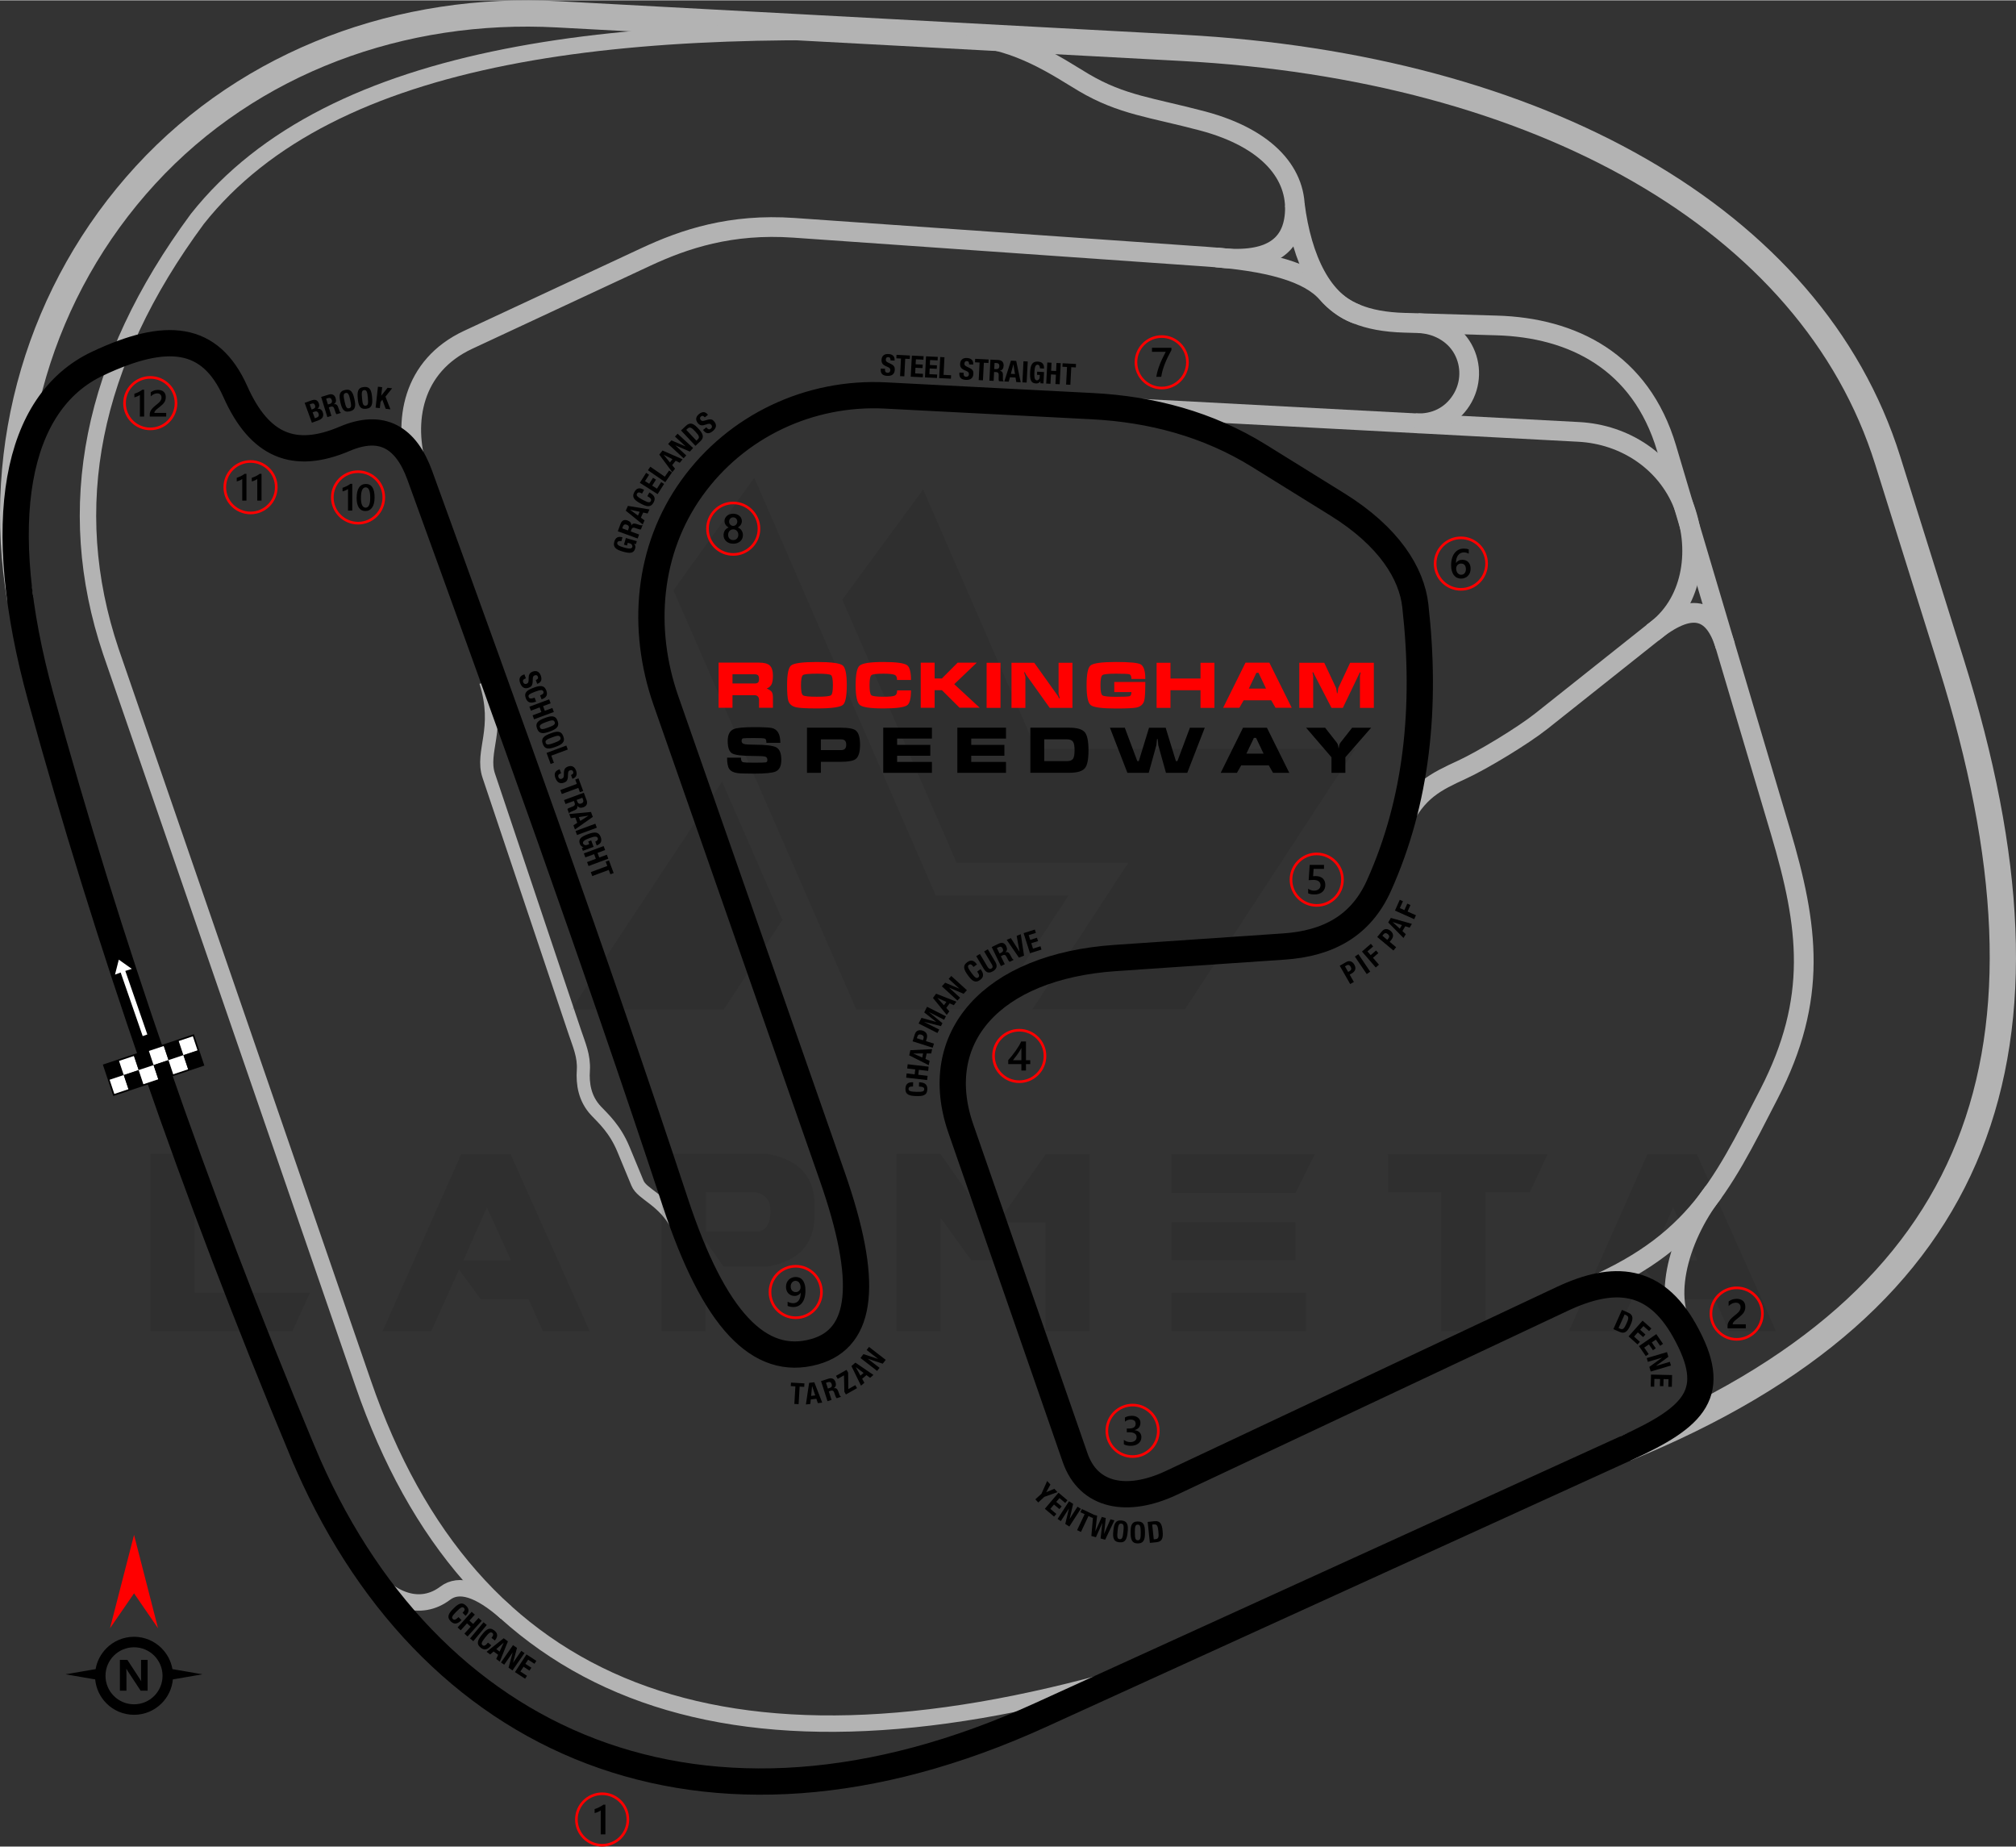 <?xml version="1.0" encoding="UTF-8"?>
<!DOCTYPE svg PUBLIC "-//W3C//DTD SVG 1.1//EN" "http://www.w3.org/Graphics/SVG/1.1/DTD/svg11.dtd">
<!-- Creator: CorelDRAW -->
<svg xmlns="http://www.w3.org/2000/svg" xml:space="preserve" width="2558px" height="2343px" version="1.1" style="shape-rendering:geometricPrecision; text-rendering:geometricPrecision; image-rendering:optimizeQuality; fill-rule:evenodd; clip-rule:evenodd"
viewBox="0 0 568.67 520.68"
 xmlns:xlink="http://www.w3.org/1999/xlink"
 xmlns:xodm="http://www.corel.com/coreldraw/odm/2003">
 <rect x="0" y="0" width="568.67" height="520.68" fill="#333333" stroke="none"/>
 <defs>
  <style type="text/css">
   <![CDATA[
    .str0 {stroke:#B3B3B3;stroke-width:3.7;stroke-miterlimit:22.926}
    .str4 {stroke:black;stroke-width:7.41;stroke-miterlimit:22.926}
    .str1 {stroke:#B3B3B3;stroke-width:7.41;stroke-miterlimit:22.926}
    .str2 {stroke:#B3B3B3;stroke-width:5.56;stroke-miterlimit:22.926}
    .str3 {stroke:#B3B3B3;stroke-width:4.63;stroke-miterlimit:22.926}
    .fil0 {fill:none}
    .fil3 {fill:black}
    .fil4 {fill:white}
    .fil6 {fill:black;fill-rule:nonzero}
    .fil5 {fill:black;fill-rule:nonzero}
    .fil2 {fill:red;fill-rule:nonzero}
    .fil7 {fill:white;fill-rule:nonzero}
    .fil1 {fill:black;fill-opacity:0.071}
   ]]>
  </style>
 </defs>
 <g id="Layer_x0020_1">
  <path class="fil0 str0" d="M191.13 345.72c-4.09,-7.65 -9.97,-8.88 -11.32,-12.16l-3.94 -9.51c-2.37,-5.75 -5.73,-8.73 -7.71,-10.83 -3.26,-3.46 -3.86,-7.65 -3.61,-11.48 0.26,-3.99 -1.25,-7.31 -2.36,-10.63l-24.32 -72.44c-2.31,-6.89 3.37,-13.12 -0.85,-26.47"/>
  <path class="fil1" d="M42.48 375.28l0 -49.95 12.41 0 0 39.12 32.58 0 -4.96 10.83 -40.03 0zm147.47 -208.91l51.6 118.27 38.79 0 21.09 -32.18 -37.46 0 -51.2 -117.85 -22.82 31.76zm70.46 -28.45l31.84 73.19 90.07 0 -48.05 73.44 -43.01 0 0 -0.08 26.96 -41.19 -48.38 0 -32.26 -74.27 22.83 -31.09zm-39.7 121.41l-16.54 25.31 -43.01 0 0 -0.09 42.51 -64.26 17.04 39.04zm-54.34 116.03l-13.23 0 -4.05 -9.01 -13.48 0 -6.12 -8.35 -7.86 17.36 -13.73 0 22.17 -49.95 13.97 0 22.33 49.95zm-22.24 -20.01l-6.79 -14.89 -6.61 14.89 13.4 0zm55 -8.11l15.05 0c2.15,-0.66 3.22,-2.64 3.14,-5.95 0,-2.73 -1.32,-4.47 -4.13,-5.13l-14.06 0 0 11.08zm4.96 9.93l-5.05 -7.28 0 25.39 -12.4 0 0 -49.95 29.85 0c8.77,1.57 13.24,6.28 13.32,14.31l0 2.97c-0.08,8.11 -4.47,12.99 -13.15,14.48l-12.57 0 0 0.08zm82.29 -1.82l-12.41 0 -8.6 -11.91 0 31.84 -12.49 0 0 -49.95 12.41 0 21.09 30.02zm8.6 -29.94l12.41 0 0 49.87 -12.49 0 0 -30.6 -13.48 0 13.56 -19.27zm73.44 39.04l0 10.83 -37.96 0 0 -10.83 37.96 0zm-2.97 -19.85l0 10.67 -34.99 0 0 -10.67 34.99 0zm5.46 -19.19l-5.46 10.92 -34.99 0 0 -10.92 40.45 0zm35.56 10.75l-14.97 0 0 -10.75 45.07 0 -5.04 10.75 -12.49 0 0 39.12 -12.49 0 0 -39.12 -0.08 0zm94.53 39.2l-13.23 0 -4.05 -9.01 -13.48 0 -6.12 -8.35 -7.86 17.36 -13.73 0 22.16 -49.95 13.98 0 22.33 49.95zm-22.25 -20.01l-6.78 -14.89 -6.61 14.89 13.39 0z"/>
  <g id="_2730343371008">
   <path class="fil0 str1" d="M458.56 408.38c101.62,-41.5 126.12,-112.01 91.83,-221.47l-17.92 -57.19c-21.42,-68.37 -98.69,-110.94 -198.99,-116.32l-176.22 -9.46c-43.76,-2.35 -86.58,13.07 -116.22,45.35 -29.64,32.28 -42.68,76.45 -35.32,119.65"/>
   <path class="fil0 str2" d="M442.18 365.56c35.27,-13.32 42.95,-30.18 56.82,-57.14 13.86,-26.94 11.2,-47.17 3.22,-74.03l-32.12 -108.09c-7.28,-24.49 -26.57,-33.99 -47.9,-34.61l-26.04 -0.76c-11.13,-0.32 -17.56,-3.44 -21.85,-8.37 -5.13,-5.89 -16.54,-9.05 -33.77,-10.25l-116.61 -8.16c-17.76,-1.24 -30.85,3.14 -41.71,8.2l-50.17 23.39c-15.87,7.41 -18.37,23.18 -14.36,36.38"/>
   <path class="fil0 str2" d="M308.12 114.45l137.21 7.26c13.01,0.69 24.62,8.34 29.46,20.44 4.83,12.11 2.93,27.01 -7.27,35.12l-24.21 19.24 -8.5 6.75c-5.22,4.15 -16.68,11.07 -22.41,13.71 -7.48,3.45 -12.63,5.91 -17.09,15.18"/>
   <path class="fil0 str2" d="M399.23 119.27c5.58,0.3 10.18,-2.1 12.98,-6.49 2.8,-4.38 2.96,-9.96 0.42,-14.5 -2.54,-4.54 -7.53,-7.09 -12.57,-7.23"/>
   <path class="fil0 str3" d="M317.35 472.72c-114.06,32.77 -184.73,4.87 -214.92,-82.71l-71.16 -206.39c-13.71,-40.75 -5.58,-81.41 24.4,-121.98 37.96,-47.92 120.52,-56.69 220.65,-51.31"/>
   <path class="fil0 str2" d="M272.67 10.14c14.67,0.78 26.22,9.02 33.05,13.05 10.75,6.35 19.12,7.01 33.47,10.82 18.73,4.98 26.89,15.25 26.02,26.26 -0.77,9.82 -8.08,13.9 -22.05,12.24"/>
   <path class="fil0 str2" d="M365.24 57.56c1.96,15.49 7.84,27.63 17.71,31.02"/>
   <path class="fil0 str2" d="M476.39 376.64c-7.86,-8.52 -3.6,-26.95 6.97,-40.57"/>
   <path class="fil0 str3" d="M142.76 454.67c-7.58,-6.66 -13.25,-8.41 -17.17,-5.45 -6.91,5.23 -15.65,2.49 -22.51,-7.01"/>
   <path class="fil0 str2" d="M466.16 178.35c10.5,-8.54 17.22,-7.35 20.52,3.76"/>
   <path class="fil0 str4" d="M85.31 409.19c34.7,83.15 113.11,117.72 208.15,74.42l165.1 -75.23c19.7,-8.98 26.48,-15.65 16.57,-33.29 -8.29,-14.77 -19.78,-15.77 -34.49,-8.85l-110.22 51.87c-12.36,5.82 -23.34,3.87 -27.15,-7.1l-32.24 -92.82c-8.85,-25.5 8.48,-45.72 43.65,-48.11l47.45 -3.23c12.46,-0.84 21.72,-5.8 26.83,-17.15 10.74,-23.88 13.49,-50.29 10.27,-78.98 -1.02,-9.09 -7.4,-19.51 -22.01,-28.57l-22.08 -13.7c-14.42,-8.94 -30.38,-13.14 -47.02,-14l-58.32 -3.01c-21.46,-1.11 -42.04,8.59 -54.59,26.03 -12.56,17.44 -14.45,39.75 -7.36,60.03l46.89 134.11c10.4,29.72 8.73,45.65 -4.91,49.5 -15.69,4.43 -28.46,-9.14 -39.34,-42.12 -22.93,-69.49 -47.39,-136.98 -72.07,-205.01 -3.87,-10.68 -10.67,-14.81 -21.2,-10.32 -14.17,6.03 -23.99,2.03 -30.82,-13.29 -7.11,-15.97 -19.52,-17.04 -38.87,-7.92 -23.19,10.93 -29.7,44.47 -16.02,94.17 18.78,68.19 42.83,138.35 73.8,212.57z"/>
  </g>
  <g id="_2730343380224">
   <path class="fil2" d="M327.69 94.45c2.11,0 4.02,0.86 5.4,2.24 1.38,1.38 2.23,3.29 2.23,5.39 0,2.11 -0.85,4.02 -2.23,5.4 -1.38,1.38 -3.29,2.23 -5.4,2.23 -2.11,0 -4.01,-0.85 -5.39,-2.23 -1.38,-1.38 -2.24,-3.29 -2.24,-5.4 0,-2.1 0.86,-4.01 2.24,-5.39 1.38,-1.38 3.28,-2.24 5.39,-2.24zm4.87 2.76c-1.24,-1.24 -2.97,-2.02 -4.87,-2.02 -1.9,0 -3.62,0.78 -4.87,2.02 -1.25,1.25 -2.02,2.97 -2.02,4.87 0,1.9 0.77,3.63 2.02,4.87 1.25,1.25 2.97,2.02 4.87,2.02 1.9,0 3.63,-0.77 4.87,-2.02 1.25,-1.24 2.02,-2.97 2.02,-4.87 0,-1.9 -0.77,-3.62 -2.02,-4.87z"/>
   <path class="fil3" d="M330.43 98.65c-0.35,0.63 -0.67,1.25 -0.97,1.86 -0.31,0.62 -0.58,1.24 -0.83,1.86 -0.25,0.62 -0.46,1.24 -0.65,1.87 -0.18,0.64 -0.32,1.28 -0.42,1.94l-1.39 0c0.09,-0.59 0.22,-1.17 0.39,-1.76 0.17,-0.58 0.37,-1.17 0.6,-1.75 0.23,-0.59 0.48,-1.17 0.77,-1.76 0.28,-0.59 0.58,-1.19 0.9,-1.79l-3.88 0 0 -1.13 5.48 0 0 0.66z"/>
  </g>
  <g id="_2730343386272">
   <path class="fil2" d="M412.08 151.22c2.11,0 4.02,0.86 5.4,2.24 1.38,1.38 2.23,3.29 2.23,5.39 0,2.11 -0.85,4.02 -2.23,5.4 -1.38,1.38 -3.29,2.23 -5.4,2.23 -2.1,0 -4.01,-0.85 -5.39,-2.23 -1.38,-1.38 -2.24,-3.29 -2.24,-5.4 0,-2.1 0.86,-4.01 2.24,-5.39 1.38,-1.38 3.29,-2.24 5.39,-2.24zm4.87 2.76c-1.24,-1.25 -2.97,-2.02 -4.87,-2.02 -1.9,0 -3.62,0.78 -4.87,2.02 -1.25,1.25 -2.02,2.97 -2.02,4.87 0,1.9 0.78,3.63 2.02,4.87 1.25,1.25 2.97,2.02 4.87,2.02 1.9,0 3.63,-0.77 4.87,-2.02 1.25,-1.24 2.02,-2.97 2.02,-4.87 0,-1.9 -0.77,-3.62 -2.02,-4.87z"/>
   <path class="fil3" d="M414.83 160.31c0,0.41 -0.07,0.79 -0.2,1.13 -0.14,0.34 -0.32,0.63 -0.56,0.87 -0.24,0.25 -0.53,0.44 -0.86,0.57 -0.33,0.14 -0.68,0.21 -1.07,0.21 -0.41,0 -0.79,-0.08 -1.13,-0.24 -0.35,-0.16 -0.64,-0.4 -0.89,-0.72 -0.25,-0.31 -0.44,-0.71 -0.58,-1.18 -0.14,-0.46 -0.21,-1.01 -0.21,-1.63 0,-0.76 0.09,-1.43 0.27,-2.02 0.18,-0.58 0.43,-1.08 0.75,-1.47 0.31,-0.4 0.69,-0.7 1.11,-0.9 0.43,-0.21 0.89,-0.31 1.39,-0.31 0.3,0 0.58,0.02 0.84,0.06 0.25,0.04 0.45,0.1 0.61,0.17l0 1.2c-0.2,-0.1 -0.41,-0.19 -0.63,-0.26 -0.22,-0.06 -0.47,-0.1 -0.76,-0.1 -0.32,0 -0.61,0.07 -0.88,0.2 -0.27,0.12 -0.51,0.31 -0.7,0.56 -0.2,0.25 -0.35,0.56 -0.47,0.93 -0.11,0.37 -0.17,0.79 -0.17,1.27l0.04 0c0.17,-0.27 0.41,-0.48 0.71,-0.64 0.3,-0.16 0.65,-0.23 1.05,-0.23 0.36,0 0.68,0.05 0.97,0.17 0.29,0.12 0.53,0.28 0.73,0.5 0.21,0.22 0.37,0.49 0.48,0.8 0.11,0.32 0.16,0.67 0.16,1.06zm-1.33 0.11c0,-0.24 -0.03,-0.45 -0.09,-0.64 -0.05,-0.2 -0.14,-0.37 -0.25,-0.5 -0.11,-0.14 -0.25,-0.25 -0.42,-0.33 -0.17,-0.07 -0.37,-0.11 -0.6,-0.11 -0.23,0 -0.43,0.04 -0.6,0.12 -0.17,0.08 -0.32,0.19 -0.44,0.32 -0.12,0.14 -0.2,0.29 -0.26,0.46 -0.06,0.17 -0.09,0.35 -0.09,0.53 0,0.19 0.03,0.39 0.08,0.59 0.06,0.21 0.14,0.39 0.25,0.56 0.12,0.17 0.27,0.3 0.44,0.41 0.18,0.11 0.39,0.17 0.63,0.17 0.22,0 0.41,-0.04 0.58,-0.12 0.17,-0.08 0.31,-0.19 0.42,-0.33 0.11,-0.15 0.2,-0.31 0.26,-0.5 0.06,-0.2 0.09,-0.41 0.09,-0.63z"/>
  </g>
  <g id="_2730343387376">
   <path class="fil2" d="M371.42 240.36c2.11,0 4.01,0.86 5.4,2.24 1.38,1.38 2.23,3.29 2.23,5.39 0,2.11 -0.85,4.02 -2.23,5.4 -1.39,1.38 -3.29,2.23 -5.4,2.23 -2.11,0 -4.01,-0.85 -5.39,-2.23 -1.38,-1.38 -2.24,-3.29 -2.24,-5.4 0,-2.1 0.86,-4.01 2.24,-5.39 1.38,-1.38 3.28,-2.24 5.39,-2.24zm4.87 2.76c-1.25,-1.24 -2.97,-2.02 -4.87,-2.02 -1.9,0 -3.62,0.78 -4.87,2.02 -1.25,1.25 -2.02,2.97 -2.02,4.87 0,1.91 0.77,3.63 2.02,4.87 1.25,1.25 2.97,2.02 4.87,2.02 1.9,0 3.62,-0.77 4.87,-2.02 1.25,-1.24 2.02,-2.96 2.02,-4.87 0,-1.9 -0.77,-3.62 -2.02,-4.87z"/>
   <path class="fil3" d="M369 251.82l0 -1.27c0.54,0.36 1.08,0.54 1.64,0.54 0.55,0 1,-0.14 1.34,-0.42 0.34,-0.28 0.51,-0.66 0.51,-1.14 0,-0.46 -0.18,-0.82 -0.52,-1.08 -0.35,-0.26 -0.84,-0.39 -1.48,-0.39 -0.22,0 -0.67,0.02 -1.35,0.07l0.3 -4.31 4.03 0 0 1.13 -2.93 0 -0.14 2.06c0.26,-0.02 0.5,-0.03 0.71,-0.03 0.87,0 1.54,0.22 2.02,0.67 0.47,0.45 0.71,1.06 0.71,1.83 0,0.81 -0.27,1.46 -0.81,1.95 -0.55,0.49 -1.29,0.73 -2.24,0.73 -0.8,0 -1.4,-0.11 -1.79,-0.34z"/>
  </g>
  <g id="_2730343385264">
   <path class="fil2" d="M319.48 395.8c2.11,0 4.02,0.86 5.4,2.24 1.38,1.38 2.23,3.29 2.23,5.39 0,2.11 -0.85,4.02 -2.23,5.4 -1.38,1.38 -3.29,2.23 -5.4,2.23 -2.1,0 -4.01,-0.85 -5.39,-2.23 -1.38,-1.38 -2.24,-3.29 -2.24,-5.4 0,-2.1 0.86,-4.01 2.24,-5.39 1.38,-1.38 3.29,-2.24 5.39,-2.24zm4.87 2.76c-1.24,-1.24 -2.97,-2.02 -4.87,-2.02 -1.9,0 -3.62,0.78 -4.87,2.02 -1.24,1.25 -2.02,2.97 -2.02,4.87 0,1.9 0.77,3.63 2.02,4.87 1.25,1.25 2.97,2.02 4.87,2.02 1.9,0 3.63,-0.77 4.87,-2.02 1.25,-1.24 2.02,-2.97 2.02,-4.87 0,-1.9 -0.77,-3.62 -2.02,-4.87z"/>
   <path class="fil3" d="M317.01 407.23l0 -1.25c0.53,0.42 1.13,0.63 1.8,0.63 0.55,0 0.98,-0.12 1.31,-0.37 0.32,-0.24 0.49,-0.58 0.49,-1 0,-0.93 -0.71,-1.4 -2.14,-1.4l-0.63 0 0 -1.06 0.61 0c1.26,0 1.89,-0.44 1.89,-1.31 0,-0.81 -0.49,-1.21 -1.48,-1.21 -0.55,0 -1.06,0.19 -1.54,0.59l0 -1.18c0.55,-0.31 1.21,-0.47 1.97,-0.47 0.72,0 1.31,0.18 1.74,0.55 0.44,0.36 0.66,0.83 0.66,1.4 0,1.08 -0.55,1.78 -1.64,2.08l0 0.03c0.59,0.05 1.05,0.26 1.4,0.61 0.34,0.36 0.51,0.81 0.51,1.34 0,0.73 -0.28,1.33 -0.83,1.78 -0.55,0.45 -1.28,0.67 -2.18,0.67 -0.81,0 -1.46,-0.14 -1.94,-0.43z"/>
  </g>
  <g id="_2730343385504">
   <path class="fil2" d="M287.51 290.08c2.11,0 4.01,0.86 5.39,2.24 1.38,1.38 2.24,3.29 2.24,5.39 0,2.11 -0.86,4.02 -2.24,5.4 -1.38,1.38 -3.28,2.23 -5.39,2.23 -2.11,0 -4.02,-0.85 -5.4,-2.23 -1.38,-1.38 -2.23,-3.29 -2.23,-5.4 0,-2.1 0.85,-4.01 2.23,-5.39 1.38,-1.38 3.29,-2.24 5.4,-2.24zm4.87 2.76c-1.25,-1.25 -2.97,-2.02 -4.87,-2.02 -1.9,0 -3.63,0.77 -4.87,2.02 -1.25,1.25 -2.02,2.97 -2.02,4.87 0,1.9 0.77,3.63 2.02,4.87 1.24,1.25 2.97,2.02 4.87,2.02 1.9,0 3.62,-0.77 4.87,-2.02 1.25,-1.24 2.02,-2.97 2.02,-4.87 0,-1.9 -0.77,-3.62 -2.02,-4.87z"/>
   <path class="fil3" d="M289.4 293.62l0 5.29 1.21 0 0 1.1 -1.21 0 0 1.8 -1.29 0 0 -1.8 -3.71 0 0 -1.12c0.34,-0.37 0.68,-0.78 1.04,-1.22 0.35,-0.44 0.69,-0.89 1.01,-1.35 0.33,-0.46 0.63,-0.92 0.91,-1.38 0.28,-0.46 0.51,-0.9 0.7,-1.32l1.34 0zm-1.29 5.29l0 -3.44c-0.41,0.74 -0.82,1.4 -1.23,1.95 -0.4,0.56 -0.78,1.05 -1.14,1.49l2.37 0z"/>
  </g>
  <g id="_2730343384688">
   <path class="fil2" d="M206.83 141.38c2.1,0 4.01,0.86 5.39,2.24 1.38,1.38 2.24,3.29 2.24,5.39 0,2.11 -0.86,4.02 -2.24,5.4 -1.38,1.38 -3.29,2.23 -5.39,2.23 -2.11,0 -4.02,-0.85 -5.4,-2.23 -1.38,-1.38 -2.23,-3.29 -2.23,-5.4 0,-2.1 0.85,-4.01 2.23,-5.39 1.38,-1.38 3.29,-2.24 5.4,-2.24zm4.87 2.76c-1.25,-1.25 -2.97,-2.02 -4.87,-2.02 -1.9,0 -3.63,0.77 -4.87,2.02 -1.25,1.25 -2.02,2.97 -2.02,4.87 0,1.9 0.77,3.63 2.02,4.87 1.24,1.25 2.97,2.02 4.87,2.02 1.9,0 3.62,-0.77 4.87,-2.02 1.25,-1.24 2.02,-2.97 2.02,-4.87 0,-1.9 -0.77,-3.62 -2.02,-4.87z"/>
   <path class="fil3" d="M204.1 150.83c0,-0.24 0.03,-0.47 0.09,-0.69 0.06,-0.22 0.14,-0.42 0.26,-0.61 0.12,-0.19 0.27,-0.36 0.45,-0.5 0.18,-0.15 0.39,-0.27 0.63,-0.36 -0.36,-0.2 -0.64,-0.45 -0.85,-0.76 -0.21,-0.32 -0.31,-0.66 -0.31,-1.04 0,-0.3 0.06,-0.57 0.18,-0.83 0.13,-0.26 0.3,-0.48 0.52,-0.66 0.22,-0.19 0.47,-0.33 0.77,-0.44 0.3,-0.1 0.62,-0.16 0.97,-0.16 0.36,0 0.68,0.06 0.98,0.16 0.3,0.11 0.56,0.26 0.78,0.44 0.22,0.19 0.39,0.41 0.51,0.67 0.12,0.25 0.18,0.53 0.18,0.82 0,0.38 -0.1,0.72 -0.31,1.04 -0.21,0.31 -0.49,0.56 -0.84,0.76 0.24,0.09 0.45,0.21 0.63,0.35 0.18,0.15 0.33,0.32 0.45,0.5 0.12,0.19 0.22,0.39 0.28,0.62 0.06,0.22 0.09,0.45 0.09,0.69 0,0.35 -0.07,0.68 -0.2,0.98 -0.14,0.29 -0.32,0.55 -0.56,0.76 -0.24,0.21 -0.53,0.38 -0.86,0.5 -0.34,0.11 -0.71,0.17 -1.11,0.17 -0.4,0 -0.77,-0.06 -1.1,-0.17 -0.33,-0.12 -0.62,-0.29 -0.86,-0.5 -0.24,-0.21 -0.43,-0.47 -0.57,-0.76 -0.13,-0.3 -0.2,-0.63 -0.2,-0.98zm1.29 -0.12c0,0.23 0.03,0.44 0.1,0.63 0.07,0.19 0.17,0.35 0.29,0.47 0.13,0.13 0.28,0.23 0.46,0.3 0.17,0.07 0.37,0.1 0.59,0.1 0.21,0 0.4,-0.03 0.58,-0.1 0.17,-0.07 0.32,-0.17 0.45,-0.3 0.13,-0.14 0.23,-0.29 0.3,-0.48 0.07,-0.18 0.11,-0.39 0.11,-0.62 0,-0.21 -0.04,-0.4 -0.1,-0.59 -0.07,-0.18 -0.17,-0.34 -0.3,-0.48 -0.12,-0.14 -0.27,-0.25 -0.45,-0.33 -0.18,-0.08 -0.38,-0.12 -0.59,-0.12 -0.21,0 -0.4,0.04 -0.57,0.11 -0.18,0.08 -0.33,0.18 -0.46,0.32 -0.13,0.13 -0.23,0.29 -0.3,0.48 -0.08,0.19 -0.11,0.39 -0.11,0.61zm0.28 -3.7c0,0.17 0.03,0.33 0.09,0.48 0.06,0.14 0.14,0.27 0.25,0.38 0.1,0.11 0.22,0.19 0.36,0.25 0.14,0.07 0.29,0.1 0.45,0.1 0.16,0 0.31,-0.04 0.45,-0.1 0.13,-0.06 0.26,-0.15 0.36,-0.26 0.1,-0.1 0.19,-0.23 0.25,-0.38 0.06,-0.14 0.09,-0.3 0.09,-0.47 0,-0.17 -0.03,-0.33 -0.09,-0.48 -0.06,-0.15 -0.14,-0.28 -0.24,-0.38 -0.1,-0.11 -0.22,-0.19 -0.37,-0.25 -0.14,-0.06 -0.29,-0.09 -0.45,-0.09 -0.17,0 -0.33,0.03 -0.47,0.09 -0.14,0.06 -0.26,0.15 -0.36,0.26 -0.11,0.11 -0.18,0.24 -0.24,0.38 -0.05,0.15 -0.08,0.31 -0.08,0.47z"/>
  </g>
  <g id="_2730343388576">
   <path class="fil2" d="M224.46 356.65c2.1,0 4.01,0.86 5.39,2.24 1.38,1.38 2.24,3.29 2.24,5.39 0,2.11 -0.86,4.02 -2.24,5.4 -1.38,1.38 -3.29,2.23 -5.39,2.23 -2.11,0 -4.02,-0.85 -5.4,-2.23 -1.38,-1.38 -2.23,-3.29 -2.23,-5.4 0,-2.1 0.85,-4.01 2.23,-5.39 1.38,-1.38 3.29,-2.24 5.4,-2.24zm4.87 2.76c-1.25,-1.25 -2.97,-2.02 -4.87,-2.02 -1.91,0 -3.63,0.77 -4.87,2.02 -1.25,1.25 -2.02,2.97 -2.02,4.87 0,1.9 0.77,3.63 2.02,4.87 1.24,1.25 2.96,2.02 4.87,2.02 1.9,0 3.62,-0.77 4.87,-2.02 1.24,-1.24 2.01,-2.97 2.01,-4.87 0,-1.9 -0.77,-3.62 -2.01,-4.87z"/>
   <path class="fil3" d="M227.2 363.83c0,0.82 -0.09,1.53 -0.26,2.12 -0.18,0.59 -0.43,1.07 -0.74,1.45 -0.31,0.38 -0.67,0.66 -1.09,0.85 -0.41,0.18 -0.86,0.27 -1.34,0.27 -0.16,0 -0.31,-0.01 -0.47,-0.03 -0.16,-0.02 -0.31,-0.05 -0.45,-0.07 -0.15,-0.04 -0.28,-0.07 -0.39,-0.11 -0.12,-0.03 -0.22,-0.07 -0.29,-0.1l0 -1.19c0.08,0.04 0.18,0.1 0.3,0.15 0.11,0.05 0.24,0.09 0.38,0.13 0.14,0.04 0.29,0.08 0.44,0.1 0.15,0.03 0.29,0.04 0.43,0.04 0.33,0 0.62,-0.07 0.89,-0.19 0.26,-0.13 0.48,-0.31 0.67,-0.56 0.19,-0.25 0.33,-0.56 0.43,-0.92 0.1,-0.37 0.15,-0.8 0.15,-1.28l-0.02 0c-0.07,0.12 -0.16,0.24 -0.27,0.35 -0.11,0.11 -0.24,0.2 -0.39,0.28 -0.14,0.08 -0.3,0.15 -0.48,0.2 -0.17,0.05 -0.36,0.07 -0.57,0.07 -0.34,0 -0.66,-0.06 -0.95,-0.18 -0.3,-0.12 -0.55,-0.29 -0.77,-0.51 -0.22,-0.22 -0.39,-0.49 -0.51,-0.8 -0.13,-0.32 -0.19,-0.67 -0.19,-1.06 0,-0.43 0.07,-0.81 0.21,-1.16 0.15,-0.34 0.34,-0.63 0.59,-0.88 0.24,-0.24 0.54,-0.42 0.87,-0.55 0.33,-0.14 0.7,-0.2 1.09,-0.2 0.37,0 0.72,0.07 1.05,0.2 0.33,0.14 0.62,0.36 0.87,0.67 0.25,0.3 0.44,0.69 0.59,1.17 0.15,0.48 0.22,1.06 0.22,1.74zm-1.38 -0.87c0,-0.27 -0.04,-0.52 -0.11,-0.75 -0.07,-0.22 -0.17,-0.42 -0.29,-0.58 -0.13,-0.15 -0.28,-0.28 -0.45,-0.37 -0.17,-0.08 -0.36,-0.13 -0.57,-0.13 -0.18,0 -0.35,0.04 -0.52,0.11 -0.17,0.08 -0.31,0.18 -0.43,0.32 -0.13,0.14 -0.23,0.3 -0.3,0.5 -0.07,0.19 -0.11,0.41 -0.11,0.64 0,0.26 0.04,0.49 0.11,0.69 0.07,0.2 0.17,0.36 0.29,0.5 0.13,0.13 0.28,0.24 0.46,0.31 0.17,0.07 0.37,0.1 0.58,0.1 0.19,0 0.37,-0.03 0.53,-0.1 0.16,-0.07 0.3,-0.17 0.42,-0.29 0.12,-0.12 0.22,-0.26 0.29,-0.42 0.06,-0.17 0.1,-0.34 0.1,-0.53z"/>
  </g>
  <g id="_2730343389104">
   <path class="fil2" d="M101 132.56c2.1,0 4.01,0.86 5.39,2.24 1.38,1.38 2.24,3.28 2.24,5.39 0,2.11 -0.86,4.02 -2.24,5.4 -1.38,1.38 -3.29,2.23 -5.39,2.23 -2.11,0 -4.02,-0.85 -5.4,-2.23 -1.38,-1.38 -2.23,-3.29 -2.23,-5.4 0,-2.11 0.85,-4.01 2.23,-5.39 1.38,-1.38 3.29,-2.24 5.4,-2.24zm4.87 2.76c-1.25,-1.25 -2.97,-2.02 -4.87,-2.02 -1.9,0 -3.63,0.77 -4.87,2.02 -1.25,1.25 -2.02,2.97 -2.02,4.87 0,1.9 0.77,3.63 2.02,4.87 1.24,1.25 2.97,2.02 4.87,2.02 1.9,0 3.62,-0.77 4.87,-2.02 1.24,-1.24 2.02,-2.97 2.02,-4.87 0,-1.9 -0.78,-3.62 -2.02,-4.87z"/>
   <path class="fil3" d="M99.37 136.35l0 7.56 -1.2 0 0 -6.09c-0.22,0.15 -0.45,0.28 -0.7,0.39 -0.25,0.11 -0.53,0.2 -0.85,0.29l0 -1.02c0.2,-0.07 0.39,-0.14 0.57,-0.21 0.19,-0.07 0.37,-0.15 0.55,-0.24 0.18,-0.09 0.37,-0.19 0.55,-0.3 0.18,-0.11 0.37,-0.24 0.57,-0.38l0.51 0zm3.67 7.68c-0.77,0 -1.37,-0.31 -1.8,-0.94 -0.43,-0.63 -0.64,-1.54 -0.64,-2.73 0,-1.3 0.22,-2.29 0.67,-2.96 0.45,-0.67 1.1,-1.01 1.95,-1.01 1.62,0 2.44,1.27 2.44,3.79 0,1.25 -0.23,2.21 -0.69,2.86 -0.46,0.66 -1.1,0.99 -1.93,0.99zm0.12 -6.68c-0.9,0 -1.34,0.98 -1.34,2.96 0,1.85 0.44,2.77 1.32,2.77 0.86,0 1.29,-0.94 1.29,-2.82 0,-1.94 -0.42,-2.91 -1.27,-2.91z"/>
  </g>
  <g id="_2730343390112">
   <path class="fil2" d="M42.39 105.97c2.11,0 4.02,0.86 5.4,2.24 1.38,1.38 2.23,3.29 2.23,5.39 0,2.11 -0.85,4.02 -2.23,5.4 -1.38,1.38 -3.29,2.23 -5.4,2.23 -2.1,0 -4.01,-0.85 -5.39,-2.23 -1.38,-1.38 -2.24,-3.29 -2.24,-5.4 0,-2.1 0.86,-4.01 2.24,-5.39 1.38,-1.38 3.29,-2.24 5.39,-2.24zm4.87 2.76c-1.24,-1.25 -2.96,-2.02 -4.87,-2.02 -1.9,0 -3.62,0.78 -4.87,2.02 -1.24,1.25 -2.02,2.97 -2.02,4.87 0,1.9 0.78,3.63 2.02,4.87 1.25,1.25 2.97,2.02 4.87,2.02 1.91,0 3.63,-0.77 4.87,-2.02 1.25,-1.24 2.02,-2.97 2.02,-4.87 0,-1.9 -0.77,-3.62 -2.02,-4.87z"/>
   <path class="fil3" d="M40.66 109.82l0 7.56 -1.2 0 0 -6.09c-0.22,0.15 -0.45,0.28 -0.7,0.39 -0.25,0.11 -0.53,0.21 -0.85,0.29l0 -1.02c0.2,-0.07 0.39,-0.14 0.58,-0.21 0.18,-0.07 0.36,-0.15 0.54,-0.24 0.19,-0.09 0.37,-0.19 0.55,-0.3 0.18,-0.11 0.37,-0.24 0.57,-0.38l0.51 0zm6.22 7.56l-4.64 0 0 -0.57c0,-0.24 0.03,-0.46 0.1,-0.66 0.06,-0.2 0.15,-0.4 0.26,-0.58 0.11,-0.18 0.24,-0.35 0.39,-0.51 0.14,-0.16 0.3,-0.31 0.47,-0.46 0.17,-0.15 0.34,-0.29 0.51,-0.43 0.18,-0.14 0.35,-0.28 0.52,-0.42 0.16,-0.14 0.3,-0.27 0.43,-0.4 0.14,-0.13 0.25,-0.26 0.34,-0.4 0.09,-0.13 0.16,-0.28 0.22,-0.43 0.05,-0.16 0.07,-0.32 0.07,-0.5 0,-0.2 -0.03,-0.37 -0.09,-0.51 -0.06,-0.15 -0.14,-0.27 -0.25,-0.37 -0.11,-0.1 -0.24,-0.17 -0.38,-0.22 -0.15,-0.05 -0.31,-0.08 -0.49,-0.08 -0.3,0 -0.61,0.07 -0.92,0.22 -0.31,0.14 -0.61,0.35 -0.9,0.63l0 -1.15c0.15,-0.11 0.3,-0.21 0.46,-0.3 0.15,-0.08 0.31,-0.15 0.48,-0.21 0.16,-0.05 0.33,-0.1 0.51,-0.12 0.19,-0.03 0.38,-0.05 0.59,-0.05 0.33,0 0.63,0.05 0.91,0.14 0.27,0.08 0.5,0.21 0.69,0.38 0.19,0.17 0.34,0.39 0.45,0.64 0.1,0.25 0.15,0.55 0.15,0.88 0,0.3 -0.03,0.56 -0.11,0.8 -0.07,0.24 -0.17,0.46 -0.31,0.67 -0.14,0.21 -0.3,0.4 -0.49,0.59 -0.19,0.18 -0.41,0.38 -0.65,0.57 -0.2,0.16 -0.39,0.32 -0.59,0.47 -0.2,0.16 -0.38,0.3 -0.54,0.45 -0.15,0.15 -0.28,0.29 -0.38,0.44 -0.1,0.14 -0.15,0.29 -0.15,0.44l0 0.02 3.34 0 0 1.03z"/>
  </g>
  <g id="_2730343391408">
   <path class="fil2" d="M169.85 505.42c2.11,0 4.02,0.86 5.4,2.24 1.38,1.38 2.23,3.29 2.23,5.39 0,2.11 -0.85,4.02 -2.23,5.4 -1.38,1.38 -3.29,2.23 -5.4,2.23 -2.1,0 -4.01,-0.85 -5.39,-2.23 -1.38,-1.38 -2.24,-3.29 -2.24,-5.4 0,-2.1 0.86,-4.01 2.24,-5.39 1.38,-1.38 3.29,-2.24 5.39,-2.24zm4.87 2.76c-1.24,-1.24 -2.97,-2.02 -4.87,-2.02 -1.9,0 -3.62,0.78 -4.87,2.02 -1.24,1.25 -2.02,2.97 -2.02,4.87 0,1.9 0.78,3.63 2.02,4.87 1.25,1.25 2.97,2.02 4.87,2.02 1.9,0 3.63,-0.77 4.87,-2.02 1.25,-1.24 2.02,-2.97 2.02,-4.87 0,-1.9 -0.77,-3.62 -2.02,-4.87z"/>
   <path class="fil3" d="M170.77 508.87l0 8.37 -1.32 0 0 -6.75c-0.24,0.17 -0.5,0.32 -0.78,0.43 -0.27,0.13 -0.59,0.23 -0.94,0.32l0 -1.13c0.22,-0.07 0.43,-0.15 0.64,-0.23 0.2,-0.08 0.41,-0.17 0.61,-0.27 0.2,-0.1 0.4,-0.21 0.6,-0.33 0.2,-0.12 0.42,-0.26 0.63,-0.41l0.56 0z"/>
  </g>
  <g id="_2730343393040">
   <path class="fil2" d="M489.88 362.74c2.1,0 4.01,0.85 5.39,2.23 1.38,1.38 2.24,3.29 2.24,5.4 0,2.1 -0.86,4.01 -2.24,5.39 -1.38,1.38 -3.29,2.24 -5.39,2.24 -2.11,0 -4.02,-0.86 -5.4,-2.24 -1.38,-1.38 -2.23,-3.29 -2.23,-5.39 0,-2.11 0.85,-4.02 2.23,-5.4 1.38,-1.38 3.29,-2.23 5.4,-2.23zm4.87 2.76c-1.25,-1.25 -2.97,-2.02 -4.87,-2.02 -1.91,0 -3.63,0.77 -4.87,2.02 -1.25,1.24 -2.02,2.97 -2.02,4.87 0,1.9 0.77,3.62 2.02,4.87 1.24,1.24 2.96,2.02 4.87,2.02 1.9,0 3.62,-0.78 4.87,-2.02 1.24,-1.25 2.01,-2.97 2.01,-4.87 0,-1.9 -0.77,-3.63 -2.01,-4.87z"/>
   <path class="fil3" d="M492.45 374.53l-5.14 0 0 -0.63c0,-0.26 0.03,-0.51 0.1,-0.73 0.08,-0.23 0.17,-0.44 0.3,-0.64 0.12,-0.2 0.26,-0.39 0.42,-0.57 0.17,-0.17 0.34,-0.34 0.53,-0.51 0.19,-0.17 0.38,-0.33 0.57,-0.48 0.19,-0.15 0.39,-0.31 0.57,-0.46 0.18,-0.15 0.34,-0.3 0.48,-0.44 0.15,-0.15 0.27,-0.29 0.37,-0.45 0.11,-0.15 0.19,-0.31 0.24,-0.48 0.06,-0.17 0.09,-0.35 0.09,-0.55 0,-0.22 -0.03,-0.4 -0.1,-0.57 -0.07,-0.16 -0.16,-0.29 -0.28,-0.4 -0.12,-0.11 -0.26,-0.19 -0.43,-0.25 -0.16,-0.05 -0.34,-0.08 -0.53,-0.08 -0.34,0 -0.68,0.08 -1.03,0.23 -0.34,0.16 -0.68,0.39 -1,0.71l0 -1.28c0.17,-0.12 0.34,-0.23 0.51,-0.33 0.17,-0.09 0.35,-0.17 0.53,-0.23 0.19,-0.06 0.38,-0.11 0.58,-0.14 0.2,-0.03 0.42,-0.05 0.65,-0.05 0.37,0 0.7,0.05 1,0.15 0.3,0.1 0.56,0.24 0.77,0.43 0.22,0.19 0.38,0.42 0.5,0.7 0.11,0.28 0.17,0.61 0.17,0.97 0,0.34 -0.04,0.63 -0.12,0.9 -0.08,0.26 -0.2,0.51 -0.35,0.74 -0.15,0.23 -0.33,0.44 -0.55,0.65 -0.21,0.2 -0.45,0.42 -0.71,0.63 -0.22,0.18 -0.44,0.36 -0.66,0.53 -0.22,0.17 -0.42,0.33 -0.59,0.49 -0.18,0.16 -0.32,0.33 -0.43,0.49 -0.1,0.16 -0.16,0.32 -0.16,0.49l0 0.02 3.7 0 0 1.14z"/>
  </g>
  <g id="_2730343395392">
   <g>
    <rect class="fil3" transform="matrix(1.385 -0.462 0.462 1.385 29.298 300.292)" width="3.04" height="3.04"/>
    <rect class="fil4" transform="matrix(1.385 -0.462 0.462 1.385 33.506 298.888)" width="3.04" height="3.04"/>
    <rect class="fil3" transform="matrix(1.385 -0.462 0.462 1.385 37.714 297.484)" width="3.04" height="3.04"/>
    <rect class="fil4" transform="matrix(1.385 -0.462 0.462 1.385 41.922 296.08)" width="3.04" height="3.04"/>
    <rect class="fil3" transform="matrix(1.385 -0.462 0.462 1.385 46.13 294.676)" width="3.04" height="3.04"/>
    <rect class="fil4" transform="matrix(1.385 -0.462 0.462 1.385 50.337 293.272)" width="3.04" height="3.04"/>
    <rect class="fil4" transform="matrix(1.385 -0.462 0.462 1.385 30.702 304.499)" width="3.04" height="3.04"/>
    <rect class="fil3" transform="matrix(1.385 -0.462 0.462 1.385 34.91 303.096)" width="3.04" height="3.04"/>
    <rect class="fil4" transform="matrix(1.385 -0.462 0.462 1.385 39.118 301.692)" width="3.04" height="3.04"/>
    <rect class="fil3" transform="matrix(1.385 -0.462 0.462 1.385 43.326 300.288)" width="3.04" height="3.04"/>
    <rect class="fil4" transform="matrix(1.385 -0.462 0.462 1.385 47.533 298.884)" width="3.04" height="3.04"/>
    <rect class="fil3" transform="matrix(1.385 -0.462 0.462 1.385 51.741 297.48)" width="3.04" height="3.04"/>
   </g>
   <path class="fil5" d="M54.76 291.8l2.88 8.63 -25.68 8.57 -2.95 -8.85c8.55,-2.87 17.12,-5.72 25.68,-8.57l0.07 0.22zm0.97 4.35l-1.33 -3.99 -24.81 8.28 2.66 7.98 24.81 -8.28 -1.33 -3.99z"/>
  </g>
  <g id="_2730343393856">
   <path class="fil2" d="M70.67 129.68c2.11,0 4.01,0.86 5.39,2.24 1.38,1.38 2.24,3.29 2.24,5.39 0,2.11 -0.86,4.02 -2.24,5.4 -1.38,1.38 -3.28,2.23 -5.39,2.23 -2.11,0 -4.02,-0.85 -5.4,-2.23 -1.38,-1.38 -2.23,-3.29 -2.23,-5.4 0,-2.1 0.85,-4.01 2.23,-5.39 1.38,-1.38 3.29,-2.24 5.4,-2.24zm4.87 2.76c-1.25,-1.24 -2.97,-2.02 -4.87,-2.02 -1.9,0 -3.63,0.78 -4.87,2.02 -1.25,1.25 -2.02,2.97 -2.02,4.87 0,1.9 0.77,3.63 2.02,4.87 1.24,1.25 2.97,2.02 4.87,2.02 1.9,0 3.62,-0.77 4.87,-2.02 1.25,-1.24 2.02,-2.97 2.02,-4.87 0,-1.9 -0.77,-3.62 -2.02,-4.87z"/>
   <path class="fil3" d="M69.52 133.53l0 7.56 -1.19 0 0 -6.09c-0.22,0.15 -0.45,0.28 -0.7,0.39 -0.25,0.11 -0.53,0.21 -0.85,0.29l0 -1.02c0.2,-0.07 0.39,-0.14 0.57,-0.21 0.19,-0.07 0.37,-0.15 0.55,-0.24 0.18,-0.09 0.36,-0.19 0.55,-0.3 0.18,-0.11 0.37,-0.24 0.57,-0.38l0.5 0zm4.25 0l0 7.56 -1.2 0 0 -6.09c-0.21,0.15 -0.44,0.28 -0.69,0.39 -0.25,0.11 -0.54,0.21 -0.86,0.29l0 -1.02c0.2,-0.07 0.39,-0.14 0.58,-0.21 0.19,-0.07 0.37,-0.15 0.55,-0.24 0.18,-0.09 0.36,-0.19 0.55,-0.3 0.18,-0.11 0.37,-0.24 0.57,-0.38l0.5 0z"/>
  </g>
  <g id="_2730343398752">
   <path class="fil2" d="M202.7 186.78l11.41 0c1.4,0 2.39,0.25 2.97,0.76 0.63,0.56 0.95,1.54 0.95,2.94 0,1.09 -0.13,1.89 -0.39,2.43 -0.28,0.53 -0.73,0.93 -1.37,1.17 0.71,0.31 1.18,0.63 1.42,0.95 0.22,0.32 0.34,0.87 0.34,1.64l0 2.85 -3.92 0 0 -2.28c0,-0.33 -0.1,-0.62 -0.29,-0.86 -0.22,-0.28 -0.56,-0.42 -1,-0.42l-6.2 0 0 3.56 -3.92 0 0 -12.74zm3.92 3.29l0 2.59 6.29 0c0.43,0 0.74,-0.1 0.93,-0.28 0.18,-0.18 0.27,-0.52 0.27,-1 0,-0.49 -0.1,-0.83 -0.29,-1.02 -0.19,-0.19 -0.49,-0.29 -0.91,-0.29l-6.29 0zm32.24 3.09c0,3.1 -0.37,4.95 -1.12,5.56 -0.81,0.65 -3.24,0.98 -7.31,0.98 -2.97,0 -4.92,-0.11 -5.85,-0.32 -1.16,-0.27 -1.89,-0.87 -2.2,-1.78 -0.24,-0.7 -0.36,-2.18 -0.36,-4.44 0,-3.1 0.37,-4.95 1.11,-5.56 0.8,-0.67 3.24,-1 7.3,-1 4.06,0 6.49,0.33 7.29,0.98 0.76,0.62 1.14,2.48 1.14,5.58zm-12.92 0c0,1.63 0.19,2.57 0.57,2.83 0.37,0.28 1.68,0.41 3.92,0.41 2.26,0 3.58,-0.13 3.96,-0.41 0.37,-0.26 0.55,-1.2 0.55,-2.83 0,-1.64 -0.18,-2.6 -0.55,-2.87 -0.37,-0.26 -1.68,-0.39 -3.94,-0.39 -2.26,0 -3.57,0.13 -3.94,0.39 -0.38,0.27 -0.57,1.23 -0.57,2.87zm23.21 -6.56c3.64,0 5.88,0.3 6.72,0.91 0.74,0.52 1.1,1.91 1.1,4.17l-3.93 0c0,-0.74 -0.2,-1.21 -0.59,-1.41 -0.49,-0.25 -1.59,-0.37 -3.3,-0.37 -1.91,0 -3.03,0.14 -3.37,0.44 -0.33,0.3 -0.5,1.24 -0.5,2.82 0,1.57 0.17,2.5 0.5,2.8 0.34,0.29 1.46,0.44 3.37,0.44 1.74,0 2.83,-0.1 3.26,-0.32 0.43,-0.2 0.65,-0.68 0.65,-1.46l3.91 0c0,2.27 -0.35,3.66 -1.06,4.17 -0.85,0.61 -3.1,0.91 -6.76,0.91 -3.66,0 -5.87,-0.33 -6.63,-1 -0.77,-0.66 -1.16,-2.52 -1.16,-5.56 0,-3.03 0.37,-4.87 1.11,-5.5 0.8,-0.7 3.02,-1.04 6.68,-1.04zm10.57 0.19l3.92 0 0 4.46 2.05 0 4.44 -4.46 5.4 0 -6.36 6.07 7.18 6.64 -5.68 0 -4.98 -4.95 -2.05 0 0 4.97 -3.92 0 0 -12.73zm18.58 12.75l0 -12.72 3.92 0 0 12.72 -3.92 0zm24.22 -12.72l-3.92 0 0 8.76c0.1,0.33 0.19,0.66 0.28,0.98 0,0.12 0.01,0.24 0.02,0.36 -0.08,0 -0.16,-0.08 -0.23,-0.23 -0.08,-0.16 -0.16,-0.31 -0.23,-0.47l-6.7 -9.4 -6.42 0 0 12.72 3.92 0 0 -8.79c0,-0.01 -0.1,-0.34 -0.3,-0.98 -0.01,-0.12 -0.02,-0.23 -0.02,-0.35 0.08,0 0.17,0.08 0.25,0.23 0.07,0.16 0.14,0.32 0.21,0.46l6.72 9.43 6.42 0 0 -12.72zm20.55 4.57l-3.92 0c0,-0.75 -0.18,-1.18 -0.55,-1.32 -0.37,-0.11 -1.64,-0.17 -3.82,-0.17 -2.17,0 -3.44,0.13 -3.81,0.41 -0.37,0.27 -0.55,1.23 -0.55,2.87 0,1.62 0.18,2.57 0.55,2.83 0.36,0.27 1.64,0.41 3.83,0.41 2.19,0 3.46,-0.05 3.82,-0.16 0.35,-0.1 0.53,-0.5 0.53,-1.18l-4.84 0 0 -2.85 8.76 0c0,2.77 -0.1,4.52 -0.3,5.26 -0.28,1.03 -1,1.68 -2.14,1.95 -0.84,0.18 -2.78,0.28 -5.83,0.28 -3.99,0 -6.37,-0.32 -7.14,-0.97 -0.78,-0.62 -1.16,-2.49 -1.16,-5.59 0,-3.1 0.37,-4.96 1.12,-5.58 0.8,-0.65 3.19,-0.98 7.18,-0.98 3.83,0 6.14,0.22 6.94,0.66 0.89,0.49 1.33,1.86 1.33,4.13zm7.1 -4.57l0 4.45 8.47 0 0 -4.45 3.92 0 0 12.72 -3.92 0 0 -4.97 -8.47 0 0 4.97 -3.92 0 0 -12.72 3.92 0zm21.16 -0.03l6.73 0 6.31 12.73 -4.57 0 -1.22 -2.12 -7.77 0 -1.21 2.12 -4.58 0 6.31 -12.73zm3.67 2.87l-0.6 0 -2.13 4.44 4.85 0 -2.12 -4.44zm11.5 -2.84l0 12.72 3.92 0 0 -8.93c0,-0.11 -0.02,-0.24 -0.06,-0.41 -0.08,-0.38 -0.12,-0.58 -0.12,-0.59 0,-0.08 0.04,-0.12 0.11,-0.12 0.05,0 0.1,0.06 0.16,0.17 0.06,0.12 0.12,0.26 0.19,0.41l4.89 9.47 3.2 0 4.53 -9.43c0.05,-0.12 0.11,-0.25 0.18,-0.39 0.07,-0.13 0.13,-0.2 0.18,-0.2 0.07,0 0.11,0.05 0.11,0.14 0,0.05 -0.03,0.19 -0.09,0.41 -0.06,0.23 -0.09,0.42 -0.09,0.57l0 8.9 3.92 0 0 -12.72 -6.69 0 -3.34 7.14c-0.08,0.46 -0.13,0.83 -0.17,1.11 -0.04,0.28 -0.09,0.42 -0.14,0.42 -0.06,0 -0.11,-0.24 -0.16,-0.71 -0.06,-0.46 -0.11,-0.74 -0.14,-0.82l-3.35 -7.14 -7.04 0z"/>
   <path class="fil6" d="M212.74 215c1.89,0 2.98,-0.03 3.28,-0.09 0.3,-0.06 0.44,-0.29 0.44,-0.7 0,-0.48 -0.2,-0.79 -0.62,-0.92 -0.42,-0.12 -1.45,-0.18 -3.1,-0.18 -3.27,0 -5.33,-0.24 -6.19,-0.71 -0.85,-0.47 -1.28,-1.65 -1.28,-3.53 0,-1.73 0.56,-2.85 1.68,-3.33 0.85,-0.37 2.75,-0.56 5.7,-0.56 2.62,0 4.29,0.08 4.99,0.22 1.65,0.33 2.48,1.73 2.48,4.2l-3.93 0c0,-0.67 -0.14,-1.07 -0.44,-1.19 -0.3,-0.11 -1.33,-0.16 -3.08,-0.16 -1.77,0 -2.79,0.03 -3.07,0.09 -0.27,0.07 -0.41,0.31 -0.41,0.73 0,0.44 0.23,0.73 0.7,0.86 0.46,0.13 1.41,0.19 2.85,0.19 3.23,0 5.32,0.26 6.25,0.77 0.93,0.51 1.4,1.69 1.4,3.53 0,1.7 -0.53,2.78 -1.58,3.26 -0.9,0.4 -2.93,0.61 -6.09,0.61 -2.43,0 -4.01,-0.06 -4.74,-0.16 -1.11,-0.17 -1.87,-0.56 -2.28,-1.18 -0.41,-0.61 -0.61,-1.67 -0.61,-3.17l3.92 0c0,0.71 0.16,1.12 0.47,1.24 0.31,0.12 1.39,0.18 3.26,0.18zm14.89 -9.87l9.59 0c2.09,0 3.47,0.25 4.14,0.76 0.83,0.64 1.24,1.98 1.24,4.05 0,2.06 -0.41,3.4 -1.23,4.03 -0.68,0.52 -2.06,0.78 -4.15,0.78l-5.67 0 0 3.12 -3.92 0 0 -12.74zm3.92 6.32l5.67 0c0.46,0 0.81,-0.1 1.05,-0.3 0.29,-0.24 0.43,-0.65 0.43,-1.21 0,-0.58 -0.14,-0.99 -0.43,-1.23 -0.23,-0.19 -0.58,-0.29 -1.05,-0.29l-5.67 0 0 3.03zm17.59 6.42l0 -12.74 13.73 0 0 3.08 -9.81 0 0 1.77 9.36 0 0 3.06 -9.36 0 0 1.75 9.81 0 0 3.08 -13.73 0zm20.9 0l0 -12.74 13.73 0 0 3.08 -9.81 0 0 1.77 9.36 0 0 3.06 -9.36 0 0 1.75 9.81 0 0 3.08 -13.73 0zm20.6 -0.02l0 -12.72 10.98 0c2.23,0 3.7,0.44 4.42,1.34 0.66,0.83 1,2.51 1,5.04 0,2.52 -0.33,4.19 -0.98,5.01 -0.72,0.89 -2.2,1.33 -4.44,1.33l-10.98 0zm3.92 -3.29l6.4 0c0.84,0 1.41,-0.22 1.71,-0.64 0.3,-0.43 0.44,-1.24 0.44,-2.41 0,-1.18 -0.14,-1.99 -0.44,-2.42 -0.3,-0.45 -0.87,-0.67 -1.71,-0.67l-6.4 0 0 6.14zm41.09 -9.42l-3.53 9.42 -0.42 0 -2.89 -9.42 -4.69 0 -2.89 9.42 -0.42 0 -3.53 -9.42 -4.19 0 4.93 12.73 6.01 0 2.16 -7.81c0.01,-0.02 0.04,-0.33 0.09,-0.92 0.04,-0.58 0.1,-0.88 0.17,-0.88 0.09,0 0.15,0.3 0.2,0.88 0.05,0.59 0.07,0.9 0.07,0.92l2.18 7.81 6 0 4.94 -12.73 -4.19 0zm14.98 0l6.74 0 6.31 12.73 -4.58 0 -1.21 -2.12 -7.77 0 -1.21 2.12 -4.58 0 6.3 -12.73zm3.68 2.87l-0.61 0 -2.12 4.44 4.85 0 -2.12 -4.44zm14.11 -2.87l7.16 8.33 0 4.4 3.92 0 0 -4.4 7.27 -8.33 -5.36 0 -3.28 4.18c-0.21,0.27 -0.35,0.61 -0.41,1.03 -0.06,0.43 -0.1,0.64 -0.13,0.64 -0.04,-0.25 -0.1,-0.53 -0.15,-0.85 -0.08,-0.32 -0.2,-0.6 -0.38,-0.82l-3.28 -4.18 -5.36 0z"/>
  </g>
  <g id="_2730343400480">
   <path class="fil5" d="M37.81 461.52c3.03,0 5.78,1.23 7.77,3.22l0 0.01c1.57,1.57 2.67,3.61 3.06,5.89l8.48 1.46 -8.36 1.44c-0.24,2.63 -1.41,4.99 -3.18,6.76l0 0c-1.99,1.99 -4.74,3.22 -7.77,3.22 -3.04,0 -5.79,-1.23 -7.78,-3.22 -1.77,-1.77 -2.93,-4.13 -3.18,-6.76l-8.36 -1.44 8.48 -1.46c0.39,-2.28 1.49,-4.32 3.06,-5.89l0 -0.01c1.99,-1.99 4.74,-3.22 7.78,-3.22zm3.83 15.2l-1.97 0 -3.59 -5.46c-0.2,-0.32 -0.35,-0.56 -0.43,-0.72l-0.02 0c0.03,0.31 0.04,0.78 0.04,1.41l0 4.77 -1.85 0 0 -8.69 2.11 0 3.45 5.29c0.16,0.24 0.3,0.48 0.44,0.71l0.02 0c-0.03,-0.2 -0.05,-0.6 -0.05,-1.19l0 -4.81 1.85 0 0 8.69zm1.85 -9.89c-1.45,-1.45 -3.46,-2.35 -5.68,-2.35 -2.23,0 -4.24,0.9 -5.69,2.35 -1.46,1.46 -2.36,3.47 -2.36,5.69 0,2.22 0.9,4.23 2.36,5.69 1.45,1.45 3.46,2.35 5.69,2.35 2.22,0 4.23,-0.9 5.68,-2.35 1.46,-1.46 2.36,-3.47 2.36,-5.69 0,-2.22 -0.9,-4.23 -2.36,-5.69z"/>
   <polygon class="fil2" points="37.81,449.27 31.03,459.12 37.81,432.78 44.58,459.12 "/>
  </g>
  <path class="fil6" d="M131.32 455.6c0.62,-0.61 1.42,-1.59 0.21,-2.8 -1.27,-1.28 -2.34,-0.53 -3.62,0.75 -1.28,1.27 -2.03,2.34 -0.76,3.62 1.11,1.11 2.12,0.55 3.03,-0.35l-0.85 -0.85c-0.91,0.9 -1.29,0.84 -1.6,0.53 -0.36,-0.37 -0.31,-0.77 0.97,-2.04 1.19,-1.19 1.72,-1.52 2.15,-1.09 0.38,0.38 0.24,0.77 -0.37,1.38l0.84 0.85zm-2.25 3.29l0.89 0.8 1.77 -1.96 1.04 0.94 -1.77 1.96 0.89 0.81 3.99 -4.42 -0.9 -0.81 -1.52 1.69 -1.04 -0.94 1.52 -1.68 -0.89 -0.81 -3.98 4.42zm4.44 3.87l3.8 -4.57 -0.92 -0.77 -3.8 4.57 0.92 0.77zm6.07 -0.19c0.54,-0.68 1.22,-1.74 -0.12,-2.81 -1.41,-1.12 -2.39,-0.25 -3.51,1.16 -1.13,1.42 -1.75,2.57 -0.34,3.69 1.23,0.97 2.17,0.3 2.97,-0.7l-0.94 -0.75c-0.8,1.01 -1.19,0.99 -1.53,0.72 -0.4,-0.32 -0.39,-0.73 0.73,-2.14 1.04,-1.32 1.53,-1.71 2.01,-1.33 0.42,0.33 0.33,0.74 -0.21,1.42l0.94 0.74zm-2.32 3.18l1.01 0.75 0.97 -0.84 1.27 0.94 -0.53 1.18 1 0.75 2.29 -5.72 -1.18 -0.88 -4.83 3.82zm4.8 -2.56l0.01 0.01 -1.14 2.49 -0.94 -0.7 2.07 -1.8zm2.65 0.68l-3.39 4.89 0.91 0.63 2.37 -3.43 0.01 0.01 -1.16 4.26 1.12 0.78 3.39 -4.9 -0.91 -0.62 -2.32 3.35 -0.01 -0.01 1.12 -4.18 -1.13 -0.78zm3.8 2.62l-3.25 4.99 2.86 1.86 0.53 -0.82 -1.85 -1.21 0.88 -1.34 1.67 1.09 0.54 -0.82 -1.68 -1.09 0.77 -1.18 1.78 1.16 0.54 -0.82 -2.79 -1.82z"/>
  <path class="fil6" d="M223.12 389.83l-0.06 0.99 1.3 0.07 -0.29 4.96 1.2 0.07 0.29 -4.96 1.29 0.08 0.06 -0.99 -3.79 -0.22zm4.21 6.17l1.24 -0.14 0.13 -1.28 1.58 -0.18 0.41 1.22 1.24 -0.14 -2.23 -5.74 -1.47 0.17 -0.9 6.09zm1.74 -5.15l0.02 0 0.87 2.6 -1.16 0.13 0.27 -2.73zm3.93 -0.97l0.54 -0.17c0.52,-0.17 0.88,0.01 1.05,0.53 0.19,0.61 -0.04,0.95 -0.59,1.12l-0.47 0.16 -0.53 -1.64zm0.42 5.2l1.14 -0.37 -0.77 -2.4 0.61 -0.2c0.46,-0.14 0.74,0.06 0.9,0.5l0.38 1.08c0.08,0.22 0.18,0.42 0.34,0.55l1.24 -0.4 -0.02 -0.05c-0.25,-0.04 -0.38,-0.34 -0.58,-0.94 -0.4,-1.19 -0.66,-1.58 -1.47,-1.43l-0.01 -0.02c0.6,-0.34 0.74,-0.94 0.5,-1.7 -0.32,-0.96 -1.05,-1.27 -1.98,-0.97l-2.11 0.68 1.83 5.67zm5.19 -1.9l3.14 -1.78 -0.48 -0.85 -1.97 1.11 -0.06 -4.63 -0.45 -0.79 -2.98 1.69 0.49 0.85 1.77 -1 0.11 4.64 0.43 0.76zm4.26 -2.48l0.95 -0.82 -0.62 -1.13 1.2 -1.03 1.03 0.77 0.95 -0.82 -5.09 -3.47 -1.12 0.97 2.7 5.53zm-1.47 -5.23l0.01 -0.01 2.19 1.65 -0.88 0.76 -1.32 -2.4zm1.32 -2.57l4.7 3.64 0.68 -0.87 -3.3 -2.55 0.01 -0.01 4.19 1.39 0.84 -1.08 -4.71 -3.65 -0.67 0.87 3.22 2.5 -0.01 0.01 -4.11 -1.35 -0.84 1.1z"/>
  <path class="fil6" d="M295.38 417.59l-1.6 3.58 -1.73 1.59 0.82 0.88 1.72 -1.59 3.7 -1.32 -0.88 -0.95 -2.26 0.95 -0.01 -0.02 1.16 -2.13 -0.92 -0.99zm3.2 3.29l-3.85 4.54 2.6 2.2 0.64 -0.75 -1.69 -1.43 1.03 -1.22 1.53 1.29 0.64 -0.75 -1.53 -1.29 0.91 -1.07 1.62 1.38 0.63 -0.76 -2.53 -2.14zm2.97 2.41l-3.23 5 0.92 0.6 2.26 -3.51 0.02 0.01 -1.03 4.3 1.15 0.74 3.23 -5 -0.93 -0.6 -2.21 3.43 -0.01 -0.01 0.99 -4.21 -1.16 -0.75zm3.64 2.21l-0.42 0.89 1.18 0.56 -2.12 4.49 1.09 0.51 2.11 -4.49 1.18 0.55 0.42 -0.89 -3.44 -1.62zm2.66 7.59l1.29 0.35 1.78 -3.99 0.02 0 -0.49 4.34 1.29 0.35 2.61 -5.45 -1.11 -0.31 -1.79 4.08 -0.02 -0.01 0.48 -4.43 -1.11 -0.3 -1.83 4.06 -0.01 0 0.52 -4.42 -1.11 -0.3 -0.52 6.03zm6.2 -1.5c-0.19,1.8 -0.1,3.1 1.69,3.28 1.79,0.19 2.15,-1.06 2.34,-2.86 0.18,-1.8 0.09,-3.1 -1.7,-3.29 -1.79,-0.18 -2.15,1.07 -2.33,2.87zm1.19 0.12c0.16,-1.58 0.34,-2.18 1.05,-2.11 0.7,0.07 0.76,0.7 0.59,2.28 -0.16,1.59 -0.34,2.19 -1.05,2.11 -0.7,-0.07 -0.75,-0.69 -0.59,-2.28zm3.68 0.4c0.01,1.81 0.25,3.09 2.05,3.08 1.8,-0.02 2.01,-1.3 2,-3.11 -0.01,-1.81 -0.24,-3.09 -2.04,-3.08 -1.8,0.01 -2.02,1.3 -2.01,3.11zm1.2 -0.01c-0.01,-1.59 0.1,-2.21 0.81,-2.21 0.71,-0.01 0.83,0.61 0.84,2.2 0.01,1.6 -0.1,2.21 -0.81,2.21 -0.71,0.01 -0.83,-0.6 -0.84,-2.2zm4.23 2.94l1.88 -0.19c1.59,-0.17 1.93,-1.16 1.71,-3.26 -0.18,-1.74 -0.6,-2.85 -2.26,-2.67l-1.95 0.21 0.62 5.91zm0.66 -5.16l0.51 -0.05c0.91,-0.1 1.09,0.58 1.23,1.92 0.17,1.61 0.06,2.15 -0.77,2.23l-0.53 0.06 -0.44 -4.16z"/>
  <path class="fil6" d="M455.1 374.75l1.73 0.77c1.45,0.65 2.25,-0.03 3.11,-1.96 0.71,-1.6 0.9,-2.77 -0.62,-3.44l-1.8 -0.8 -2.42 5.43zm3.16 -4.14l0.46 0.21c0.84,0.37 0.66,1.05 0.11,2.28 -0.66,1.48 -1.03,1.89 -1.79,1.55l-0.49 -0.22 1.71 -3.82zm5.08 1.75l-3.96 4.44 2.54 2.27 0.66 -0.74 -1.65 -1.47 1.07 -1.19 1.49 1.33 0.65 -0.73 -1.49 -1.34 0.93 -1.04 1.59 1.41 0.65 -0.73 -2.48 -2.21zm3.87 3.8l-4.9 3.38 1.94 2.81 0.81 -0.56 -1.26 -1.82 1.32 -0.91 1.14 1.65 0.8 -0.56 -1.13 -1.65 1.15 -0.79 1.21 1.75 0.81 -0.56 -1.89 -2.74zm3.01 5.07l-5.71 1.69 0.31 1.06 4 -1.18 0 0.01 -3.58 2.59 0.39 1.31 5.71 -1.69 -0.31 -1.05 -3.91 1.15 -0.01 -0.01 3.5 -2.55 -0.39 -1.33zm1.44 6.47l-5.95 -0.13 -0.08 3.4 0.99 0.02 0.05 -2.2 1.6 0.03 -0.05 2 0.98 0.02 0.05 -2 1.4 0.03 -0.05 2.13 0.99 0.02 0.07 -3.32z"/>
  <path class="fil6" d="M257.58 305.13c-0.87,-0.03 -2.13,0.06 -2.18,1.78 -0.05,1.8 1.22,2.06 3.03,2.11 1.81,0.06 3.1,-0.13 3.15,-1.93 0.05,-1.57 -1.05,-1.92 -2.33,-1.96l-0.04 1.2c1.29,0.04 1.5,0.36 1.49,0.79 -0.02,0.52 -0.35,0.76 -2.15,0.71 -1.68,-0.05 -2.29,-0.21 -2.27,-0.82 0.02,-0.54 0.4,-0.71 1.26,-0.68l0.04 -1.2zm3.94 -0.62l0.14 -1.19 -2.63 -0.31 0.16 -1.39 2.63 0.31 0.13 -1.2 -5.91 -0.68 -0.14 1.19 2.27 0.26 -0.17 1.4 -2.26 -0.27 -0.13 1.2 5.91 0.68zm0.46 -4.2l0.25 -1.22 -1.17 -0.53 0.33 -1.55 1.29 -0.01 0.25 -1.22 -6.14 0.31 -0.31 1.45 5.5 2.77zm-4.34 -3.27l0 -0.02 2.74 -0.01 -0.24 1.14 -2.5 -1.11zm5.45 -1.65l0.36 -1.15 -2.26 -0.72 0.19 -0.61c0.35,-1.08 0.05,-1.97 -1.13,-2.34 -0.85,-0.27 -1.83,-0.15 -2.2,1.01l-0.63 2 5.67 1.81zm-4.47 -2.68l0.16 -0.48c0.18,-0.57 0.57,-0.69 1.12,-0.52 0.58,0.19 0.75,0.59 0.61,1.04l-0.16 0.51 -1.73 -0.55zm5.82 -1.47l0.49 -0.98 -4.24 -2.14 0.01 -0.02 4.72 1.2 0.42 -0.83 -3.77 -3.09 0.01 -0.02 4.24 2.15 0.5 -0.99 -5.32 -2.68 -0.8 1.59 3.37 2.66 -0.01 0.01 -4.13 -1.13 -0.81 1.59 5.32 2.68zm2.61 -5.11l0.73 -1 -0.85 -0.97 0.94 -1.28 1.18 0.52 0.73 -1 -5.73 -2.25 -0.88 1.2 3.88 4.78zm-2.61 -4.76l0.01 -0.02 2.5 1.12 -0.69 0.94 -1.82 -2.04zm1.24 -3.3l4.39 4.02 0.74 -0.81 -3.07 -2.81 0.01 -0.02 4.06 1.73 0.93 -1.01 -4.4 -4.01 -0.74 0.81 3.01 2.75 -0.01 0.01 -3.99 -1.68 -0.93 1.02zm9.9 -6.17c-0.51,-0.7 -1.35,-1.65 -2.74,-0.64 -1.46,1.06 -0.88,2.23 0.18,3.69 1.06,1.47 2,2.37 3.45,1.32 1.28,-0.93 0.88,-2.01 0.13,-3.05l-0.97 0.7c0.75,1.04 0.63,1.41 0.28,1.66 -0.42,0.31 -0.81,0.19 -1.87,-1.27 -0.99,-1.36 -1.23,-1.93 -0.74,-2.29 0.44,-0.32 0.8,-0.12 1.31,0.58l0.97 -0.7zm-0.2 -2.33l2.12 3.56c0.81,1.37 1.77,1.18 2.61,0.68 0.84,-0.5 1.43,-1.31 0.65,-2.62l-2.12 -3.57 -1.03 0.62 2.12 3.57c0.31,0.5 0.41,0.96 -0.07,1.24 -0.48,0.29 -0.83,-0.02 -1.13,-0.53l-2.12 -3.57 -1.03 0.62zm5.82 -2.3l0.51 -0.24c0.49,-0.24 0.87,-0.12 1.11,0.37 0.28,0.58 0.1,0.95 -0.42,1.2l-0.45 0.22 -0.75 -1.55zm1.14 5.09l1.08 -0.53 -1.1 -2.26 0.58 -0.28c0.43,-0.22 0.74,-0.05 0.96,0.36l0.53 1.01c0.11,0.21 0.23,0.4 0.41,0.5l1.17 -0.57 -0.02 -0.04c-0.26,-0.01 -0.43,-0.29 -0.71,-0.85 -0.57,-1.12 -0.88,-1.47 -1.66,-1.21l0 -0.02c0.54,-0.42 0.59,-1.04 0.25,-1.75 -0.45,-0.91 -1.22,-1.12 -2.1,-0.69l-1.99 0.97 2.6 5.36zm1.62 -7.41l3.46 5.03 1.44 -0.56 -0.92 -6.04 -1.16 0.46 0.8 4.41 -0.02 0.01 -2.41 -3.78 -1.19 0.47zm4.77 -1.88l1.81 5.67 3.24 -1.03 -0.29 -0.94 -2.11 0.67 -0.48 -1.53 1.9 -0.6 -0.3 -0.94 -1.9 0.61 -0.43 -1.34 2.03 -0.64 -0.3 -0.94 -3.17 1.01z"/>
  <path class="fil6" d="M380.86 277.43l1.04 -0.59 -1.18 -2.07 0.56 -0.32c0.99,-0.56 1.37,-1.42 0.75,-2.49 -0.44,-0.77 -1.24,-1.34 -2.3,-0.74l-1.82 1.05 2.95 5.16zm-1.47 -4.99l0.43 -0.25c0.52,-0.3 0.89,-0.13 1.18,0.38 0.3,0.53 0.16,0.94 -0.25,1.17l-0.46 0.27 -0.9 -1.57zm7.12 1.5l-3.33 -4.93 -1 0.67 3.34 4.93 0.99 -0.67zm1.56 -1.18l0.91 -0.79 -1.69 -1.95 1.51 -1.31 -0.64 -0.74 -1.52 1.31 -0.91 -1.06 1.6 -1.39 -0.64 -0.75 -2.51 2.18 3.89 4.5zm4.99 -4.79l0.76 -0.93 -1.82 -1.52 0.41 -0.49c0.72,-0.87 0.78,-1.81 -0.17,-2.6 -0.68,-0.57 -1.64,-0.82 -2.42,0.12l-1.34 1.61 4.58 3.81zm-3.13 -4.17l0.32 -0.38c0.38,-0.46 0.79,-0.43 1.24,-0.06 0.46,0.39 0.47,0.82 0.17,1.19l-0.34 0.41 -1.39 -1.16zm5.97 0.64l0.64 -1.07 -0.95 -0.88 0.81 -1.36 1.22 0.4 0.64 -1.08 -5.93 -1.67 -0.75 1.28 4.32 4.38zm-3.06 -4.49l0.01 -0.01 2.6 0.86 -0.6 1.01 -2.01 -1.86zm6.08 -0.82l0.49 -1.1 -2.36 -1.05 0.81 -1.83 -0.89 -0.4 -0.82 1.83 -1.28 -0.57 0.87 -1.94 -0.9 -0.4 -1.35 3.04 5.43 2.42z"/>
  <path class="fil6" d="M248.45 103.85l-0.01 0.24c-0.06,1.09 0.44,1.75 1.8,1.82 1.3,0.07 2.09,-0.46 2.16,-1.71 0.03,-0.73 -0.18,-1.2 -1.06,-1.64l-0.9 -0.44c-0.5,-0.24 -0.59,-0.47 -0.57,-0.84 0.01,-0.35 0.17,-0.68 0.71,-0.66 0.46,0.03 0.64,0.36 0.61,0.92l1.15 0.06 0.01 -0.17c0.05,-1.14 -0.7,-1.64 -1.76,-1.69 -1.14,-0.06 -1.87,0.5 -1.93,1.65 -0.05,0.99 0.42,1.46 1.46,1.88 0.78,0.32 1.04,0.53 1.02,1.07 -0.03,0.5 -0.39,0.72 -0.76,0.7 -0.63,-0.04 -0.77,-0.4 -0.74,-0.96l0.01 -0.17 -1.2 -0.06zm4.44 -3.88l-0.05 0.99 1.3 0.06 -0.25 4.96 1.2 0.06 0.25 -4.96 1.3 0.07 0.05 -0.98 -3.8 -0.2zm4.32 0.22l-0.31 5.95 3.41 0.17 0.05 -0.98 -2.21 -0.12 0.08 -1.59 2 0.1 0.05 -0.98 -2 -0.11 0.08 -1.39 2.12 0.1 0.05 -0.98 -3.32 -0.17zm4 0.21l-0.3 5.94 3.4 0.17 0.05 -0.98 -2.2 -0.11 0.08 -1.6 2 0.1 0.05 -0.98 -2 -0.1 0.07 -1.4 2.12 0.11 0.05 -0.99 -3.32 -0.16zm7.02 6.31l0.05 -0.98 -2.12 -0.11 0.25 -4.96 -1.19 -0.06 -0.31 5.94 3.32 0.17zm2.4 -1.74l-0.02 0.24c-0.05,1.1 0.45,1.76 1.81,1.83 1.29,0.07 2.09,-0.46 2.15,-1.72 0.04,-0.72 -0.17,-1.19 -1.05,-1.63l-0.9 -0.44c-0.5,-0.25 -0.6,-0.48 -0.58,-0.84 0.02,-0.35 0.18,-0.69 0.72,-0.66 0.46,0.02 0.63,0.36 0.6,0.92l1.15 0.05 0.01 -0.16c0.06,-1.14 -0.69,-1.64 -1.76,-1.69 -1.13,-0.06 -1.87,0.49 -1.93,1.65 -0.05,0.99 0.42,1.46 1.47,1.88 0.78,0.31 1.04,0.53 1.01,1.07 -0.02,0.5 -0.38,0.71 -0.75,0.69 -0.63,-0.03 -0.77,-0.39 -0.74,-0.95l0 -0.18 -1.19 -0.06zm4.44 -3.87l-0.05 0.98 1.3 0.07 -0.25 4.96 1.2 0.06 0.25 -4.96 1.3 0.07 0.05 -0.99 -3.8 -0.19zm5.47 1.16l0.56 0.03c0.54,0.03 0.82,0.32 0.79,0.87 -0.03,0.64 -0.37,0.87 -0.94,0.84l-0.5 -0.02 0.09 -1.72zm-1.46 5l1.2 0.06 0.13 -2.51 0.64 0.03c0.48,0.03 0.67,0.32 0.67,0.79l-0.03 1.14c0,0.23 0.01,0.46 0.12,0.63l1.3 0.07 0 -0.05c-0.22,-0.13 -0.23,-0.46 -0.21,-1.08 0.05,-1.26 -0.05,-1.71 -0.86,-1.86l0 -0.02c0.68,-0.11 1.02,-0.62 1.06,-1.42 0.05,-1.01 -0.52,-1.56 -1.5,-1.61l-2.22 -0.11 -0.3 5.94zm4.21 0.22l1.25 0.06 0.34 -1.24 1.58 0.08 0.21 1.27 1.25 0.06 -1.27 -6.02 -1.48 -0.08 -1.88 5.87zm2.56 -4.8l0.02 0 0.43 2.71 -1.16 -0.06 0.71 -2.65zm3.74 5.12l0.31 -5.95 -1.2 -0.06 -0.3 5.95 1.19 0.06zm4.9 -3.95c0.06,-1.2 -0.44,-1.9 -1.76,-1.97 -1.53,-0.08 -2.05,0.92 -2.15,2.91 -0.1,2.07 0.13,3.18 1.61,3.26 0.55,0.02 0.97,-0.15 1.28,-0.61l0.02 0 -0.03 0.55 0.88 0.05 0.16 -3.21 -1.94 -0.1 -0.04 0.88 0.79 0.04 -0.03 0.61c-0.03,0.65 -0.51,0.93 -0.79,0.92 -0.69,-0.04 -0.78,-0.95 -0.71,-2.38 0.08,-1.48 0.34,-2.06 0.93,-2.04 0.48,0.03 0.65,0.59 0.63,1.03l1.15 0.06zm0.62 4.23l1.2 0.06 0.14 -2.64 1.4 0.07 -0.14 2.64 1.2 0.06 0.3 -5.94 -1.2 -0.06 -0.11 2.27 -1.4 -0.07 0.11 -2.27 -1.19 -0.07 -0.31 5.95zm4.62 -5.73l-0.05 0.99 1.3 0.06 -0.26 4.96 1.2 0.06 0.26 -4.96 1.29 0.07 0.05 -0.98 -3.79 -0.2z"/>
  <path class="fil6" d="M175.59 151.44c-1.16,-0.33 -1.96,-0.01 -2.32,1.26 -0.42,1.47 0.44,2.2 2.36,2.75 1.98,0.57 3.12,0.59 3.53,-0.83 0.15,-0.54 0.07,-0.98 -0.3,-1.39l0 -0.01 0.53 0.15 0.24 -0.85 -3.09 -0.88 -0.53 1.87 0.85 0.24 0.22 -0.76 0.58 0.16c0.62,0.18 0.8,0.71 0.72,0.98 -0.19,0.66 -1.1,0.54 -2.48,0.15 -1.42,-0.4 -1.93,-0.79 -1.77,-1.35 0.13,-0.47 0.72,-0.51 1.14,-0.39l0.32 -1.1zm-0.07 -2.53l0.19 -0.53c0.19,-0.51 0.55,-0.69 1.06,-0.5 0.61,0.22 0.73,0.61 0.53,1.15l-0.17 0.47 -1.61 -0.59zm4.35 2.87l0.41 -1.13 -2.37 -0.86 0.22 -0.61c0.17,-0.45 0.51,-0.55 0.95,-0.4l1.08 0.36c0.23,0.07 0.45,0.12 0.64,0.07l0.45 -1.22 -0.05 -0.02c-0.18,0.17 -0.5,0.09 -1.09,-0.11 -1.19,-0.42 -1.65,-0.46 -2.04,0.27l-0.01 0c0.1,-0.69 -0.3,-1.17 -1.04,-1.44 -0.96,-0.35 -1.65,0.04 -1.98,0.96l-0.77 2.09 5.6 2.04zm1.43 -3.97l0.51 -1.14 -1.03 -0.77 0.64 -1.44 1.27 0.26 0.51 -1.14 -6.08 -1 -0.6 1.35 4.78 3.88zm-3.54 -4.12l0.01 -0.02 2.67 0.57 -0.48 1.07 -2.2 -1.62zm3.92 -5.65c-0.76,-0.41 -1.93,-0.9 -2.74,0.62 -0.86,1.58 0.17,2.39 1.76,3.25 1.59,0.85 2.83,1.26 3.68,-0.32 0.75,-1.39 -0.08,-2.19 -1.21,-2.8l-0.57 1.05c1.14,0.61 1.18,1 0.98,1.38 -0.25,0.46 -0.65,0.52 -2.24,-0.33 -1.48,-0.8 -1.95,-1.21 -1.66,-1.75 0.26,-0.48 0.67,-0.45 1.43,-0.04l0.57 -1.06zm-1.2 -1.97l5.02 3.19 1.83 -2.88 -0.83 -0.52 -1.19 1.86 -1.35 -0.86 1.08 -1.68 -0.84 -0.53 -1.07 1.69 -1.18 -0.75 1.14 -1.8 -0.83 -0.53 -1.78 2.81zm9.07 -2.92l-0.81 -0.56 -1.21 1.75 -4.09 -2.81 -0.68 0.99 4.9 3.37 1.89 -2.74zm0.09 -0.08l0.78 -0.98 -0.81 -1 0.98 -1.24 1.16 0.57 0.78 -0.98 -5.64 -2.48 -0.92 1.16 3.67 4.95zm-2.41 -4.87l0.01 -0.02 2.45 1.22 -0.72 0.91 -1.74 -2.11zm1.23 -3.08l4.37 4.03 0.75 -0.8 -3.06 -2.83 0.01 -0.01 4.06 1.75 0.92 -1.01 -4.37 -4.03 -0.75 0.8 3 2.77 -0.01 0.01 -3.98 -1.7 -0.94 1.02zm7.71 0.52l1.38 -1.29c1.16,-1.09 0.84,-2.09 -0.61,-3.63 -1.19,-1.27 -2.19,-1.9 -3.41,-0.76l-1.43 1.34 4.07 4.34zm-2.59 -4.51l0.37 -0.35c0.67,-0.63 1.22,-0.2 2.14,0.79 1.11,1.18 1.35,1.67 0.74,2.24l-0.39 0.37 -2.86 -3.05zm4.73 0.04l0.16 0.19c0.69,0.85 1.5,1.01 2.56,0.15 1.01,-0.82 1.25,-1.74 0.45,-2.72 -0.45,-0.56 -0.92,-0.77 -1.87,-0.51l-0.97 0.27c-0.53,0.16 -0.76,0.05 -0.99,-0.24 -0.22,-0.27 -0.32,-0.62 0.1,-0.96 0.35,-0.29 0.71,-0.16 1.06,0.27l0.89 -0.72 -0.1 -0.13c-0.72,-0.89 -1.61,-0.76 -2.44,-0.08 -0.88,0.71 -1.06,1.61 -0.33,2.52 0.62,0.77 1.28,0.8 2.34,0.41 0.79,-0.28 1.13,-0.3 1.47,0.12 0.32,0.39 0.19,0.79 -0.09,1.02 -0.49,0.4 -0.84,0.22 -1.19,-0.21l-0.11 -0.14 -0.94 0.76z"/>
  <path class="fil6" d="M87.98 119.12l1.9 -0.7c1.32,-0.48 1.47,-1.39 1.15,-2.27 -0.27,-0.75 -0.84,-1.07 -1.49,-0.93l0 -0.02c0.5,-0.36 0.62,-0.92 0.4,-1.53 -0.39,-1.07 -1.18,-1.17 -2.11,-0.83l-1.89 0.68 2.04 5.6zm-0.61 -5.18l0.41 -0.15c0.56,-0.2 0.89,-0.1 1.08,0.44 0.19,0.52 -0.01,0.83 -0.63,1.06l-0.32 0.12 -0.54 -1.47zm0.82 2.25l0.49 -0.18c0.49,-0.18 0.93,-0.12 1.17,0.53 0.23,0.65 -0.06,0.98 -0.6,1.17l-0.44 0.16 -0.62 -1.68zm3.81 -3.85l0.54 -0.17c0.52,-0.15 0.88,0.02 1.04,0.55 0.19,0.61 -0.05,0.95 -0.6,1.12l-0.48 0.14 -0.5 -1.64zm0.34 5.2l1.15 -0.35 -0.74 -2.41 0.61 -0.19c0.46,-0.14 0.75,0.07 0.9,0.51l0.37 1.08c0.07,0.22 0.16,0.43 0.32,0.55l1.25 -0.38 -0.02 -0.05c-0.25,-0.04 -0.38,-0.34 -0.57,-0.94 -0.38,-1.19 -0.64,-1.59 -1.45,-1.45l0 -0.02c0.6,-0.33 0.75,-0.93 0.51,-1.69 -0.29,-0.97 -1.02,-1.29 -1.96,-1l-2.12 0.65 1.75 5.69zm3.67 -4.2c0.4,1.76 0.9,2.97 2.65,2.58 1.76,-0.39 1.7,-1.7 1.31,-3.46 -0.39,-1.77 -0.89,-2.97 -2.65,-2.58 -1.76,0.39 -1.7,1.69 -1.31,3.46zm1.18 -0.26c-0.35,-1.56 -0.37,-2.18 0.32,-2.34 0.69,-0.15 0.94,0.43 1.29,1.98 0.34,1.56 0.36,2.18 -0.33,2.33 -0.69,0.16 -0.94,-0.41 -1.28,-1.97zm3.73 -0.77c0.17,1.8 0.51,3.06 2.3,2.89 1.8,-0.16 1.9,-1.46 1.74,-3.26 -0.17,-1.8 -0.51,-3.06 -2.31,-2.89 -1.79,0.16 -1.9,1.46 -1.73,3.26zm1.2 -0.11c-0.15,-1.58 -0.09,-2.21 0.61,-2.28 0.71,-0.06 0.88,0.54 1.03,2.13 0.15,1.59 0.09,2.21 -0.62,2.27 -0.7,0.07 -0.88,-0.53 -1.02,-2.12zm4.49 -3.23l-0.66 5.91 1.19 0.13 0.2 -1.75 0.51 -0.62 0.95 2.56 1.34 0.15 -1.41 -3.58 1.89 -2.36 -1.29 -0.14 -1.77 2.2 -0.02 0 0.26 -2.37 -1.19 -0.13z"/>
  <path class="fil6" d="M147.93 190.09l-0.23 0.08c-1.03,0.39 -1.44,1.11 -0.97,2.38 0.45,1.22 1.25,1.74 2.43,1.3 0.68,-0.25 1.03,-0.63 1.09,-1.61l0.05 -1c0.02,-0.56 0.2,-0.74 0.54,-0.86 0.33,-0.13 0.7,-0.11 0.89,0.4 0.16,0.43 -0.08,0.72 -0.6,0.91l0.4 1.08 0.15 -0.06c1.07,-0.39 1.23,-1.28 0.86,-2.28 -0.39,-1.06 -1.19,-1.52 -2.28,-1.12 -0.93,0.35 -1.17,0.96 -1.15,2.09 0.02,0.84 -0.07,1.16 -0.58,1.35 -0.47,0.18 -0.81,-0.07 -0.94,-0.41 -0.22,-0.6 0.07,-0.87 0.59,-1.06l0.16 -0.07 -0.41 -1.12zm4.84 7.06c0.81,-0.31 1.95,-0.86 1.35,-2.47 -0.63,-1.69 -1.91,-1.45 -3.6,-0.82 -1.7,0.63 -2.83,1.28 -2.2,2.97 0.55,1.48 1.7,1.39 2.9,0.94l-0.42 -1.12c-1.2,0.45 -1.52,0.23 -1.67,-0.18 -0.18,-0.48 0.04,-0.83 1.73,-1.46 1.57,-0.58 2.19,-0.66 2.41,-0.09 0.18,0.5 -0.11,0.8 -0.92,1.1l0.42 1.13zm-3.44 2.06l0.42 1.12 2.47 -0.92 0.49 1.31 -2.48 0.92 0.42 1.13 5.58 -2.07 -0.42 -1.13 -2.13 0.8 -0.49 -1.32 2.13 -0.79 -0.41 -1.12 -5.58 2.07zm4.36 3.19c-1.7,0.63 -2.82,1.29 -2.2,2.97 0.63,1.69 1.91,1.46 3.61,0.83 1.69,-0.63 2.82,-1.29 2.19,-2.98 -0.63,-1.69 -1.91,-1.45 -3.6,-0.82zm0.41 1.12c1.5,-0.55 2.12,-0.66 2.36,0.01 0.25,0.66 -0.29,0.99 -1.78,1.54 -1.5,0.56 -2.11,0.66 -2.36,0 -0.25,-0.67 0.28,-0.99 1.78,-1.55zm1.2 3.22c-1.7,0.63 -2.82,1.29 -2.19,2.98 0.62,1.69 1.9,1.45 3.6,0.82 1.7,-0.63 2.82,-1.29 2.19,-2.97 -0.62,-1.69 -1.9,-1.46 -3.6,-0.83zm0.42 1.13c1.49,-0.56 2.11,-0.66 2.36,0 0.24,0.67 -0.3,0.99 -1.79,1.55 -1.5,0.55 -2.11,0.65 -2.36,-0.01 -0.24,-0.66 0.29,-0.99 1.79,-1.54zm-0.4 7.49l0.93 -0.34 -0.74 -2 4.65 -1.73 -0.41 -1.12 -5.58 2.07 1.15 3.12zm2.55 1.51l-0.23 0.08c-1.03,0.38 -1.44,1.11 -0.97,2.38 0.46,1.22 1.25,1.74 2.43,1.3 0.68,-0.25 1.03,-0.63 1.09,-1.61l0.05 -1.01c0.03,-0.55 0.2,-0.73 0.54,-0.86 0.33,-0.12 0.7,-0.1 0.89,0.4 0.16,0.43 -0.08,0.73 -0.6,0.92l0.4 1.08 0.15 -0.06c1.07,-0.4 1.23,-1.28 0.86,-2.28 -0.39,-1.06 -1.19,-1.52 -2.28,-1.12 -0.93,0.35 -1.17,0.96 -1.14,2.09 0.01,0.84 -0.08,1.16 -0.59,1.35 -0.47,0.18 -0.81,-0.07 -0.93,-0.41 -0.22,-0.6 0.06,-0.87 0.58,-1.07l0.16 -0.06 -0.41 -1.12zm5.31 2.55l-0.92 0.34 0.45 1.22 -4.66 1.73 0.42 1.13 4.66 -1.73 0.45 1.22 0.92 -0.35 -1.32 -3.56zm1.09 5.48l0.2 0.53c0.19,0.51 0.03,0.88 -0.48,1.07 -0.61,0.22 -0.95,0.01 -1.15,-0.53l-0.18 -0.47 1.61 -0.6zm-5.17 0.64l0.42 1.12 2.36 -0.87 0.22 0.6c0.17,0.45 -0.02,0.75 -0.45,0.93l-1.06 0.42c-0.22,0.09 -0.42,0.19 -0.53,0.36l0.45 1.22 0.04 -0.02c0.04,-0.25 0.33,-0.39 0.91,-0.62 1.18,-0.45 1.55,-0.72 1.37,-1.53l0.02 0c0.37,0.58 0.98,0.69 1.72,0.42 0.95,-0.36 1.23,-1.1 0.88,-2.02l-0.77 -2.08 -5.58 2.07zm1.47 3.95l0.44 1.18 1.27 -0.18 0.55 1.48 -1.08 0.7 0.43 1.17 5.04 -3.55 -0.52 -1.39 -6.13 0.59zm5.42 0.46l0 0.01 -2.31 1.47 -0.4 -1.09 2.71 -0.39zm-3.22 5.46l5.58 -2.07 -0.42 -1.13 -5.58 2.07 0.42 1.13zm5.55 2.93c1.13,-0.42 1.58,-1.15 1.12,-2.39 -0.53,-1.43 -1.65,-1.52 -3.52,-0.82 -1.94,0.72 -2.87,1.37 -2.36,2.76 0.2,0.52 0.53,0.83 1.06,0.94l0.01 0.01 -0.52 0.19 0.31 0.83 3.02 -1.12 -0.68 -1.82 -0.83 0.31 0.28 0.74 -0.57 0.21c-0.61,0.23 -1.06,-0.09 -1.16,-0.36 -0.24,-0.65 0.56,-1.09 1.91,-1.59 1.39,-0.51 2.03,-0.5 2.23,0.05 0.17,0.45 -0.28,0.83 -0.7,0.98l0.4 1.08zm-3.63 2.25l0.42 1.12 2.48 -0.91 0.48 1.31 -2.47 0.92 0.41 1.12 5.58 -2.07 -0.41 -1.12 -2.14 0.79 -0.49 -1.31 2.14 -0.8 -0.42 -1.12 -5.58 2.07zm7.08 1.98l-0.92 0.34 0.45 1.22 -4.65 1.73 0.41 1.12 4.66 -1.73 0.45 1.22 0.93 -0.34 -1.33 -3.56z"/>
  <polygon class="fil7" points="33.51,270.55 32.44,274.77 34.04,274.18 40.25,292.11 41.56,291.65 35.35,273.73 37.18,273.15 "/>
 </g>
</svg>
